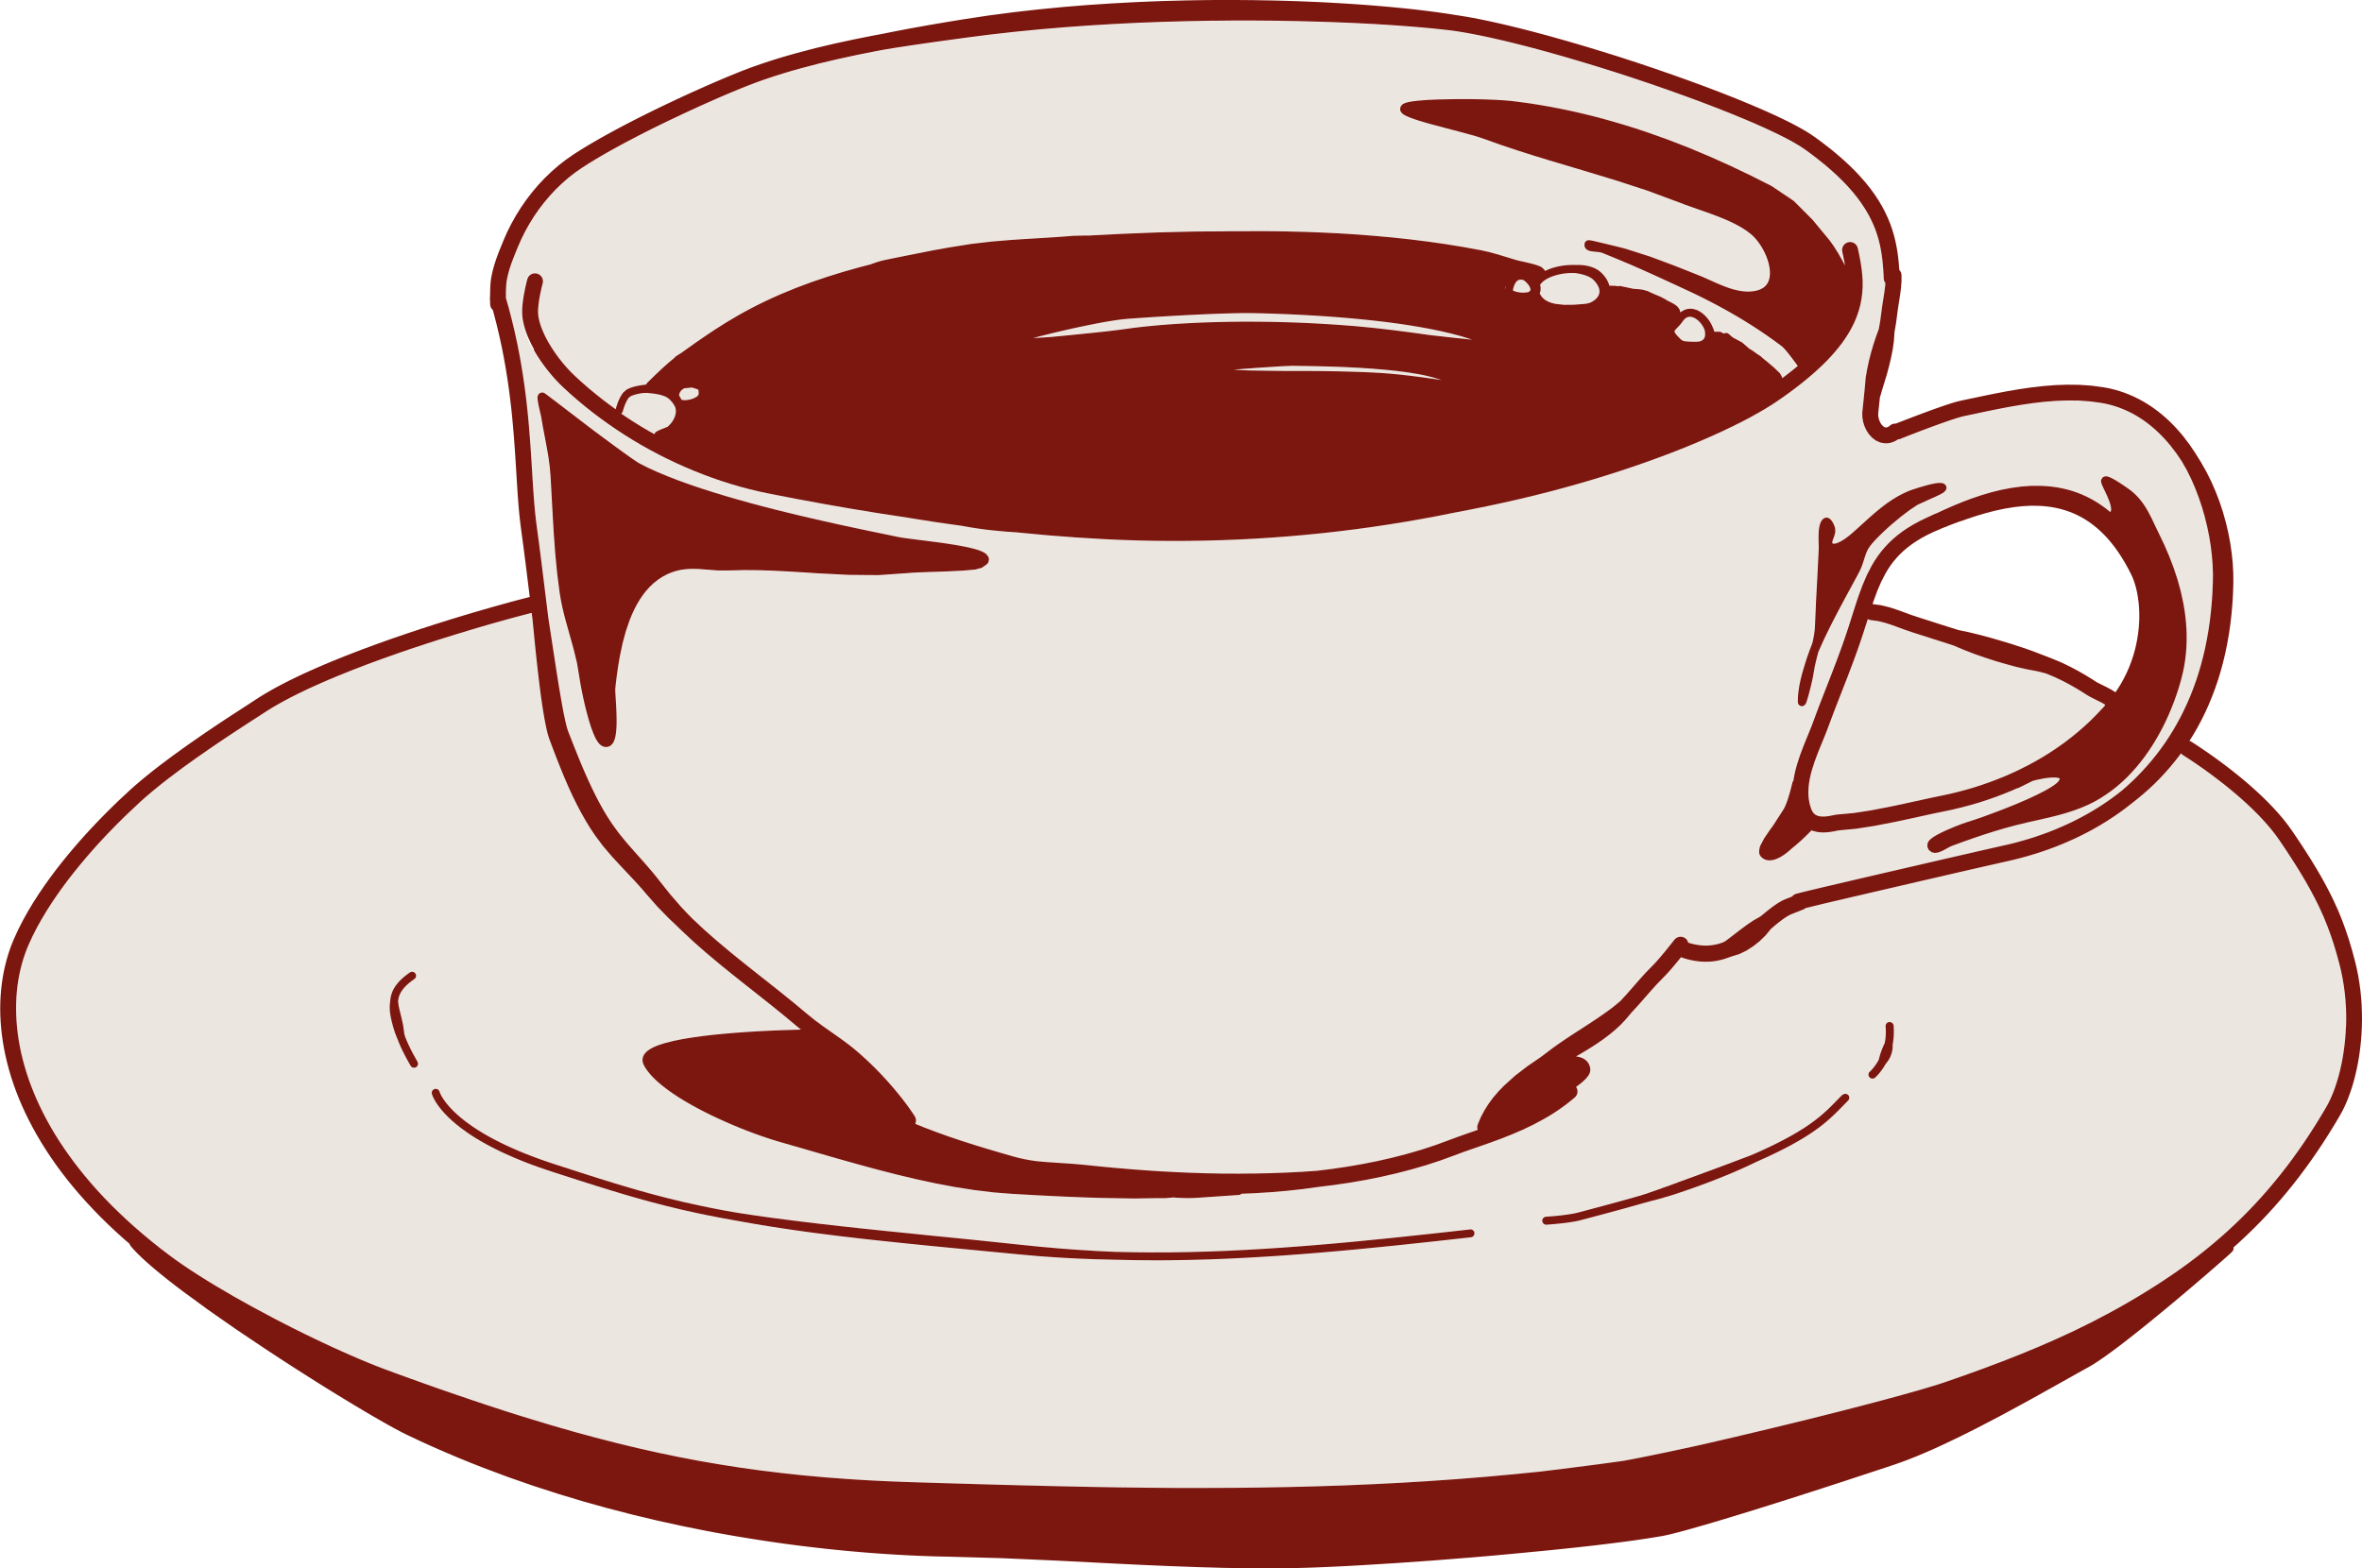 <svg xmlns="http://www.w3.org/2000/svg" id="Layer_1" viewBox="0 0 935.39 621.15"><defs><style>      .cls-1 {        fill: #ece6e1;      }      .cls-2 {        fill: #7c170f;      }    </style></defs><polygon class="cls-1" points="607.78 119.08 607.71 119.06 607.5 118.98 607.8 119.12 607.78 119.08"></polygon><polygon class="cls-1" points="599.93 115.4 600.72 115.63 601.65 115.8 602.63 115.9 603.61 115.91 604.52 115.83 605.31 115.68 605.8 115.34 606.01 115.06 606.08 114.85 606.09 114.71 606.08 114.56 606.06 114.36 606 114.1 605.87 113.76 605.67 113.37 605.41 112.96 605.09 112.53 604.72 112.1 604.32 111.7 603.88 111.32 603.46 111 602.89 110.83 602.84 110.82 602.43 110.76 601.98 110.77 601.58 110.85 601.18 111.03 600.79 111.29 600.41 111.69 600.02 112.28 599.65 113.06 599.33 114.06 599.14 115.03 599.28 115.12 599.93 115.4"></polygon><polygon class="cls-1" points="568.54 149.8 567.01 149.38 565.39 148.97 563.69 148.59 561.92 148.24 557.57 147.52 552.93 146.92 548.07 146.42 543.12 146.02 538.16 145.7 533.3 145.45 530.94 145.35 528.65 145.27 526.43 145.19 524.29 145.13 522.25 145.08 520.33 145.04 518.53 145.01 516.87 144.98 515.36 144.96 514.01 144.94 512.83 144.92 511.93 144.91 507.6 145.09 502.96 145.39 498.29 145.68 495.41 145.9 492.49 146.12 489.58 146.34 488.59 146.42 489.06 146.45 491.94 146.64 494.8 146.75 497.59 146.79 500.3 146.84 502.9 146.88 505.34 146.92 507.63 146.95 509.7 146.96 511.55 146.97 512.33 146.96 513.3 146.96 514.42 146.95 515.66 146.96 517.03 146.96 518.5 146.97 521.72 146.99 525.23 147.03 528.93 147.08 532.71 147.17 536.49 147.28 540.16 147.41 541.94 147.49 543.65 147.57 545.28 147.66 546.84 147.75 548.29 147.85 549.66 147.96 553.78 148.34 557.89 148.79 561.91 149.29 563.88 149.55 565.8 149.81 567.66 150.07 569.47 150.33 570.86 150.54 569.98 150.24 568.54 149.8"></polygon><polygon class="cls-1" points="610.09 116.85 610.41 117.36 610.78 117.82 611.19 118.25 611.64 118.63 612.09 118.95 613.27 119.59 614.58 120.06 616.01 120.4 619.47 120.78 623.29 120.74 627.37 120.42 628.13 120.33 628.85 120.19 629.54 120 630.16 119.71 630.72 119.41 631.23 119.07 631.69 118.73 632.08 118.37 632.43 118 632.72 117.62 632.95 117.24 633.14 116.85 633.28 116.46 633.37 116.08 633.42 115.67 633.42 115.25 633.37 114.82 633.27 114.35 633.11 113.86 632.88 113.35 632.57 112.79 632.19 112.21 631.72 111.61 631.18 111.02 630.54 110.45 629.79 109.96 628.87 109.5 627.82 109.08 626.64 108.73 625.37 108.44 624.01 108.2 622.6 108.14 621.16 108.2 619.72 108.33 618.3 108.55 616.91 108.84 615.59 109.21 614.35 109.65 613.21 110.16 612.18 110.72 611.31 111.32 610.6 111.96 610.05 112.61 609.91 112.86 609.96 113 610.13 114.01 610.09 115.05 609.81 116.08 609.76 116.17 609.8 116.28 610.09 116.85"></polygon><polygon class="cls-1" points="596.04 114.46 596.24 113.46 596.18 113.52 596.08 113.77 596.01 114.13 596.02 114.39 596.04 114.46"></polygon><polygon class="cls-1" points="712.27 277.31 712.27 277.31 712.26 277.32 712.27 277.31"></polygon><polygon class="cls-1" points="663.35 131.85 663.52 132.1 663.82 132.49 664.21 132.94 664.69 133.46 665.26 134.03 665.9 134.64 666.06 134.76 666.43 134.93 667 135.12 667.71 135.22 668.5 135.28 669.3 135.32 670.99 135.38 672.38 135.34 673.23 135.2 673.47 135.11 673.79 134.97 674.07 134.83 674.3 134.68 674.47 134.53 674.57 134.46 674.9 134.02 675.08 133.61 675.21 133.07 675.28 132.43 675.25 131.69 675.13 130.88 674.83 130.05 674.4 129.25 673.88 128.47 673.3 127.75 672.66 127.1 671.99 126.54 671.3 126.09 670.63 125.76 669.97 125.56 669.34 125.47 668.77 125.51 668.2 125.68 667.62 125.99 667.02 126.5 666.35 127.34 665.6 128.34 664.82 129.22 664.14 129.93 663.6 130.5 663.25 130.91 663.12 131.14 663.09 131.22 663.11 131.35 663.35 131.85"></polygon><polygon class="cls-1" points="216.41 157.62 216.41 157.61 216.41 157.61 216.41 157.62"></polygon><path class="cls-1" d="M833.36,278.9l-.63-.37-.74-.4-.81-.41-1.73-.86-1.63-.82-1.29-.74-1.49-.96-1.49-.93-1.57-.94-1.62-.93-1.66-.91-1.66-.87-3.44-1.65-3.33-1.38-3.25-.84-4.24-.8-4.27-.97-4.23-1.14-4.19-1.23-4.16-1.35-4.12-1.44-4.08-1.58-4.03-1.71-4.14-1.34-4.14-1.32-4.13-1.32-4.16-1.33-2.89-.99-2.76-1.02-2.64-.95-2.58-.82-2.58-.62-2.85-.38c-.42-.06-.81-.2-1.15-.4l-.56,1.74-.76,2.37-.8,2.45-1.09,3.24-1.14,3.25-1.18,3.23-1.2,3.2-1.2,3.16-1.2,3.09-1.18,3.02-1.14,2.92-1.09,2.81-1.04,2.69-.96,2.54-.89,2.41-1.03,2.73-1.14,2.81-1.17,2.85-1.15,2.87-1.07,2.88-.95,2.91-.4,1.39-.36,1.41-.3,1.41-.24,1.39-.17,1.37-.1,1.36-.03,1.34.05,1.31.14,1.29.22,1.27.31,1.24.42,1.23.27.64.28.5.3.41.3.34.3.26.19.14.87.44.84.21.98.09h1.06s1.07-.12,1.07-.12l1.07-.18.47-.09.49-.1.47-.09.46-.09.48-.08.42-.05,3.29-.3,3.19-.29,3.4-.52,3.43-.53,3.52-.68,3.55-.68,3.54-.74,3.54-.76,3.49-.77,3.43-.75,3.34-.72,3.19-.66,3.31-.7,3.26-.78,3.25-.86,3.23-.94,3.2-1.03,3.18-1.11,3.15-1.19,3.11-1.27,3.08-1.36,3.04-1.44,3-1.52,2.95-1.61,2.9-1.69,2.85-1.78,2.79-1.87,2.74-1.95,2.67-2.04,2.61-2.13,2.54-2.21,2.47-2.29,2.39-2.39,2.32-2.47,1.11-1.27c0-.09-.04-.18-.04-.27l-.26-.17Z"></path><polygon class="cls-1" points="412.68 133.67 415.98 133.45 419.33 133.13 422.68 132.81 426.02 132.48 429.32 132.16 432.56 131.82 435.69 131.49 438.69 131.15 441.54 130.82 444.2 130.48 446.67 130.14 448.92 129.84 451.36 129.54 453.95 129.26 456.69 128.99 459.58 128.73 462.62 128.49 465.79 128.27 469.1 128.07 472.53 127.89 476.09 127.74 479.78 127.61 483.58 127.51 487.49 127.44 491.51 127.4 495.63 127.39 499.85 127.42 504.17 127.48 508.58 127.59 513.06 127.73 517.63 127.92 522.28 128.15 526.99 128.44 531.78 128.77 536.63 129.16 540.33 129.51 544.03 129.87 547.8 130.3 551.57 130.74 555.3 131.22 559.02 131.71 562.67 132.21 566.24 132.71 569.71 133.1 573.07 133.47 576.27 133.83 579.3 134.15 580.74 134.3 582.14 134.44 582.92 134.51 582.21 134.26 578.77 133.19 575.07 132.19 571.16 131.26 567.05 130.4 562.77 129.6 558.35 128.86 553.81 128.19 549.19 127.57 544.5 127.01 539.78 126.51 535.06 126.07 530.35 125.67 525.68 125.32 521.09 125.01 516.58 124.75 512.2 124.53 507.98 124.35 503.91 124.2 500.05 124.09 496.43 124.01 495.23 123.99 493.9 123.99 492.44 124 490.89 124.02 489.23 124.05 487.48 124.09 483.7 124.2 479.62 124.36 475.27 124.55 470.73 124.77 466.03 125.02 461.23 125.3 456.37 125.6 451.52 125.92 446.72 126.26 444.76 126.44 442.48 126.74 439.91 127.13 437.12 127.6 434.13 128.16 430.98 128.79 427.71 129.47 424.35 130.21 420.94 130.98 417.52 131.79 414.11 132.62 410.76 133.46 409.08 133.89 409.44 133.87 412.68 133.67"></polygon><path class="cls-1" d="M210.1,176.98l.24,3.59.22,3.5.21,3.4.2,3.3.21,3.2.22,3.09.24,2.99.26,2.89.3,2.77.34,2.68.5,3.72.5,3.74.51,3.99.51,3.99.51,4.15.51,4.15.52,4.2.52,4.21.52,4.2.63,4.15.63,4.09.61,4.01.6,3.91.58,3.78.57,3.63.56,3.46.54,3.26.53,3.04.25,1.42.25,1.36.25,1.29.25,1.23.24,1.14.23,1.07.23.98.22.89.21.79.2.7.19.57.17.46,1.22,3.11,1.24,3.15,1.27,3.16,1.29,3.16,1.34,3.14,1.38,3.12,1.43,3.08,1.48,3.03,1.54,2.97,1.6,2.9,1.68,2.8,1.73,2.66,2.8,3.86,3.06,3.74,3.28,3.74,1.67,1.87,1.69,1.9,1.69,1.93,1.68,1.96,1.65,1.99,1.56,1.99,2.08,2.61,2.04,2.56,2.13,2.45,2.14,2.46,2.22,2.36,2.27,2.33,2.37,2.21,2.37,2.22,2.43,2.14,2.44,2.14,2.49,2.09,2.5,2.1,2.53,2.06,2.54,2.06,2.56,2.04,2.57,2.04,2.58,2.04,2.59,2.04,2.59,2.05,2.59,2.06,2.58,2.09,2.59,2.09,2.56,2.14,2.52,2.1,3.16,2.55,3.23,2.38,3.33,2.34,1.68,1.18,1.69,1.2,1.69,1.23,1.69,1.27,1.68,1.32,1.65,1.38,1.84,1.61,1.76,1.6,1.68,1.59,1.61,1.57,1.53,1.55,1.45,1.52,1.38,1.49,1.3,1.45,1.23,1.4,1.15,1.35,1.08,1.3,1,1.23.92,1.17.85,1.1.76,1.02.69.94.61.85.53.76.46.66.37.56.29.44.22.33.13.21.05.08c.57.91.55,1.99.15,2.9l3.46,1.41,4.9,1.86,4.94,1.77,4.99,1.68,5.04,1.61,5.08,1.56,5.11,1.51,5.13,1.48,2.3.61,2.3.51,2.33.43,2.36.35,2.39.22,2.39.19,4.89.33,4.95.33,4.96.45,2.91.3,2.87.3,2.92.27,2.91.28,2.96.24,2.96.26,2.99.22,2.99.23,3.02.2,3.02.2,3.05.16,3.05.17,3.07.13,3.07.14,3.09.09,3.09.1,3.1.05,3.11.06h3.11s3.11.03,3.11.03l3.12-.03,3.11-.02,3.12-.07,3.12-.06,3.11-.11,3.11-.11,3.11-.16,3.11-.15,3.09-.21,3.1-.21,3.07-.38,3.06-.38,3.04-.45,3.03-.45,3-.52,3-.52,2.97-.59,2.97-.59,2.93-.67,2.92-.67,2.88-.75,2.88-.75,2.84-.82,2.83-.82,2.77-.91,2.77-.91,2.71-1,2.76-1.01,3.37-1.25,3.59-1.27,3.74-1.3.56-.2c-.23-.7-.26-1.47.05-2.2l1.15-2.75,1.44-2.74,1.64-2.59,1.81-2.46,1.99-2.34,2.15-2.24,2.27-2.06,2.29-2.07,2.5-1.92,2.47-1.9,2.62-1.79,2.59-1.77,2.53-1.9,2.5-1.9,2.56-1.81,2.56-1.73,2.53-1.68,2.54-1.63,2.45-1.59,2.39-1.56,2.31-1.54,2.22-1.52,2.11-1.51,2-1.5,2.79-2.29,2.47-2.68,2.45-2.79,2.48-2.84,2.57-2.85,2.66-2.74.84-.86.89-.97.95-1.08.98-1.14.97-1.16.93-1.14.87-1.07.77-.97.65-.82.27-.34.23-.29.18-.23.14-.18.08-.11.03-.03c1.06-1.38,3.05-1.63,4.43-.56.56.43.88,1.04,1.06,1.67l1.1.34,1.45.35,1.4.25,1.34.16,1.28.07,1.25-.02,1.21-.09,1.17-.17,1.15-.24,1.14-.31,1.12-.38,1.02-.49,2.06-1.55,2.04-1.57,2.16-1.65,2.32-1.72,2.53-1.72,2.85-1.62,1.27-1.03,1.51-1.24,1.65-1.28.89-.65.89-.62.89-.58.9-.54.91-.48.87-.38.99-.39,1.09-.43.67-.27c.34-.41.75-.76,1.28-.96l.29-.1.43-.12.55-.15.69-.18.85-.21,1.01-.25,1.14-.28,1.29-.31,1.42-.34,1.54-.37,1.66-.39,1.77-.42,3.97-.93,3.97-.93,4.55-1.06,4.55-1.06,4.85-1.13,4.85-1.12,4.91-1.14,4.87-1.13,4.77-1.1,2.33-.54,2.28-.53,2.22-.51,2.16-.5,2.09-.48,2.01-.46,1.93-.44,1.83-.42,1.72-.4,1.62-.37,1.5-.34,1.37-.31,1.24-.28,1.09-.25.94-.21.79-.18.63-.14.43-.1,2.69-.61,2.65-.66,2.64-.73,2.63-.78,2.61-.84,2.6-.9,2.58-.95,2.55-1.01,2.53-1.08,2.51-1.13,2.48-1.2,2.45-1.26,2.42-1.32,2.39-1.38,2.36-1.45,2.32-1.51,2.28-1.58,2.24-1.65,2.2-1.71,2.11-1.83,2.06-1.9,2.01-1.97,1.95-2.03,1.91-2.1,1.86-2.16,1.8-2.23,1.74-2.3,1.69-2.36,1.62-2.43,1.56-2.51,1.5-2.58,1.44-2.64,1.37-2.73,1.31-2.8,1.24-2.87,1.16-2.96,1.1-3.03,1.02-3.11.94-3.2.87-3.28.79-3.36.7-3.46.62-3.54.54-3.62.44-3.72.36-3.81.26-3.9.17-3.98.04-3.54-.13-3.61-.3-3.71-.45-3.76-.62-3.8-.79-3.82-.93-3.83-1.1-3.8-1.26-3.77-1.41-3.71-1.57-3.63-1.74-3.54-1.93-3.41-2.16-3.21-2.35-3.08-1.19-1.42-1.25-1.4-1.29-1.35-1.33-1.31-1.36-1.25-1.41-1.19-1.44-1.13-1.47-1.07-1.52-1.01-1.55-.95-1.58-.87-1.63-.8-1.66-.74-1.69-.66-1.74-.59-1.78-.52-1.81-.43-1.81-.34-4.44-.6-4.44-.31-4.49-.05-4.53.16-4.55.36-4.58.53-4.59.67-4.58.78-4.58.87-4.56.93-4.53.96-4.48.95-.67.16-.84.23-.99.29-1.1.34-1.2.39-1.27.43-2.75.96-2.87,1.04-2.88,1.06-1.4.53-1.36.51-1.3.5-1.23.47-1.14.44-1.03.4-.92.36-.78.31-.63.25-.47.19-.29.12-.09.04c-.28.11-.57.13-.86.16l-.95.59-1,.46-1.03.33-1.07.19-1.25.02-1.79-.32-1.8-.83-1.48-1.14-1.22-1.35-.99-1.53-.75-1.64-.54-1.72-.3-1.81-.03-1.87.36-3.43.36-3.46.34-3.47.29-3.43.59-3.38.7-3.29.83-3.25.93-3.18,1.03-3.12,1.13-3.08.55-3.17.43-3.24.28-2.17.34-2.19.34-2.14.31-2.09.25-2.03.09-1.17c-.34-.48-.6-1.01-.63-1.64l-.1-1.97-.13-1.95-.16-1.95-.2-1.94-.26-1.94-.33-1.95-.4-1.95-.49-1.96-.59-1.98-.69-1.99-.82-2.01-.95-2.05-1.09-2.07-1.25-2.1-1.42-2.15-1.59-2.19-1.79-2.23-2.03-2.3-1.06-1.13-1.14-1.16-1.2-1.18-1.25-1.19-1.32-1.2-1.38-1.22-1.44-1.23-1.51-1.24-1.58-1.25-1.64-1.27-1.71-1.28-1.78-1.29-1.16-.79-1.33-.84-1.5-.88-1.65-.93-1.8-.96-1.95-.99-2.08-1.02-2.21-1.05-2.33-1.08-2.44-1.09-2.55-1.11-2.65-1.13-2.8-1.15-2.79-1.15-2.96-1.17-2.97-1.17-3.11-1.19-3.11-1.19-3.23-1.19-3.23-1.19-3.33-1.19-3.33-1.19-3.4-1.18-3.4-1.18-3.45-1.16-3.45-1.16-3.48-1.13-3.48-1.13-3.48-1.09-3.48-1.09-3.46-1.05-3.46-1.05-3.41-1-3.41-1-3.34-.94-3.35-.94-3.28-.89-3.23-.86-3.17-.82-3.11-.78-3.04-.74-2.96-.69-2.88-.65-2.79-.6-2.69-.55-2.6-.5-2.49-.45-2.38-.39-2.08-.31-2.23-.27-2.37-.27-2.49-.26-2.62-.26-2.75-.25-2.86-.24-2.98-.24-3.09-.23-3.19-.22-3.3-.21-3.4-.2-3.5-.19-3.59-.18-3.69-.16-3.77-.15-3.86-.14-3.93-.12-4.05-.11-4.04-.11-4.19-.07-4.19-.08-4.32-.04-4.32-.03h-8.86s-4.53.05-4.53.05l-4.53.03-4.62.09-4.62.09-4.69.13-4.69.13-4.75.18-4.75.18-4.8.24-4.8.24-4.83.29-4.83.29-4.85.35-4.85.35-4.86.41-4.86.41-4.85.48-4.85.47-4.83.54-4.83.54-4.8.61-4.81.62-3.47.47-3.48.47-3.59.5-3.58.5-3.67.53-3.67.53-3.72.57-3.72.56-3.75.63-3.74.69-3.75.75-3.75.75-3.73.81-3.73.81-3.69.88-3.68.87-3.62.95-3.63.95-3.55,1-3.5,1.05-3.45,1.09-3.39,1.13-3.31,1.17-3.25,1.23-1.92.76-2.12.86-2.29.94-2.43,1.02-2.56,1.1-2.68,1.17-2.83,1.26-2.82,1.26-2.98,1.37-2.98,1.37-3.07,1.46-3.08,1.46-3.1,1.5-3.11,1.53-3.09,1.55-3.07,1.57-3.03,1.58-2.97,1.58-2.9,1.58-2.82,1.57-2.71,1.56-2.6,1.54-2.47,1.52-2.29,1.47-2.84,1.96-2.69,2.09-2.58,2.25-2.47,2.38-2.34,2.5-2.22,2.63-2.1,2.73-1.96,2.83-1.82,2.93-1.69,3.01-1.53,3.08-1.39,3.19-.92,2.24-.87,2.18-.79,2.12-.7,2.11-.59,2.14-.49,2.29-.1.67-.09.87-.07.99-.05,1.04-.03,1.06v1.04s-.02.98-.02.98v.4s1.13,3.97,1.13,3.97l1.23,4.74,1.11,4.65,1,4.58.89,4.5.78,4.4.69,4.32.61,4.24.53,4.15.46,4.06.4,3.97.35,3.88.31,3.79.27,3.69ZM391.27,222.89l-.68.78-.6.42-.45.29-.87.61-2.52.68-4.89.43-3.09.15-3.06.15-1.61.06-1.6.06-1.58.05-1.54.05-1.48.05-1.4.05-1.32.05-1.2.05-1.07.05-.93.05-.75.05-.61.06-3.01.21-3.01.21-3.01.21-3.07.22-3.05-.02-2.99-.02-2.99-.03-3.02-.03-3.01-.15-2.98-.16-2.98-.15-2.98-.15-2.98-.19-2.97-.19-2.97-.18-2.96-.18-2.97-.15-2.96-.15-2.97-.1-2.96-.1-2.96-.02-2.96-.02-2.97.08-3.02.08h-3.97s-3.8-.29-3.8-.29l-3.66-.28-1.76-.08h-1.76s-1.77.11-1.77.11l-1.78.23-1.8.39-1.86.58-2.04.84-1.89,1.01-1.76,1.17-1.66,1.31-1.54,1.45-1.43,1.59-1.33,1.71-1.23,1.82-1.14,1.93-1.05,2.02-.96,2.1-.87,2.14-1.54,4.52-1.24,4.63-.99,4.69-.42,2.31-.37,2.3-.33,2.27-.3,2.22-.26,2.16-.21,2.08v.25s0,.5,0,.5l.03.69.05.83.06.97.07,1.08.14,2.38.12,2.6.06,2.65v1.34s-.04,1.3-.04,1.3l-.07,1.25-.1,1.2-.16,1.13-.21,1.05-.29.98-.41.93-.6.84-.9.71-1.23.33-1.2-.17-.99-.51-.77-.71-.62-.82-.56-.92-.53-1.04-.51-1.17-.94-2.51-.89-2.84-.82-2.98-.39-1.53-.37-1.51-.34-1.49-.32-1.45-.29-1.39-.27-1.32-.24-1.23-.21-1.13-.18-1-.15-.88-.11-.73-.07-.49-.47-2.8-.46-2.74-.65-2.69-.66-2.72-.75-2.7-.76-2.73-.77-2.73-.77-2.75-.73-2.77-.67-2.81-.59-2.84-.48-2.88-.5-3.85-.5-3.85-.38-3.88-.37-3.87-.29-3.88-.29-3.87-.23-3.88-.23-3.87-.21-3.87-.21-3.86-.21-3.84-.21-3.81-.34-3.92-.54-3.89-.68-3.91-.74-3.93-.75-3.97-.67-3.96-.12-.52-.33-1.38-.39-1.74-.19-.91-.17-.87-.13-.78-.05-.39-.04-.35-.02-.34v-.37s.03-.28.03-.28l.19-.6h0s0,0,0,0h0s0,0,0,0h0s0,0,0,0h0s0,0,0,0h0s0,0,0,0h0s0,0,0,0l.02-.04.04-.07.05-.08.06-.09.08-.1.09-.1.12-.1.14-.11.17-.1.2-.09.22-.07.23-.04h.24s.23,0,.23,0l.22.04.19.06.09.04h0s0,0,0,0h0s0,0,0,0h0s0,0,0,0h0s0,0,0,0h0s0,0,0,0h0l.25.14.16.11.24.17.3.22.37.28.44.33,1.05.79,1.3.99,1.51,1.15,3.51,2.69,4.05,3.1,4.35,3.33,2.22,1.68,2.23,1.66,2.2,1.63,2.14,1.58,2.06,1.51,1.94,1.41.92.67.88.63.84.6.79.56.74.52.69.48.63.43.57.38.5.33.44.28.35.21.23.13,3.45,1.74,3.73,1.69,4,1.66,4.21,1.63,4.42,1.59,4.59,1.55,4.72,1.51,4.83,1.47,4.91,1.42,4.96,1.38,4.98,1.33,4.97,1.28,4.93,1.22,4.86,1.17,4.76,1.11,4.64,1.06,4.48,1,4.29.94,2.07.44,2.01.43,1.95.41,1.89.4,1.82.38,1.75.36,1.68.35,1.59.33,1.51.31,1.43.3,1.34.28,1.23.26.82.16,1.03.17,1.23.18,1.38.19,1.53.2,1.65.21,3.57.45,3.82.49,3.89.54,1.93.29,1.89.3,1.83.32,1.75.33,1.66.34,1.54.36,1.42.38,1.28.4,1.09.42.54.25.48.26.44.28.41.33.38.41.23.35c.04.06.04.13.07.2.03.07.08.12.1.19l.24.95-.3,1.3ZM773.38,200.32l3.63-1.5,3.72-1.4,3.79-1.28,3.85-1.14,3.91-.97,3.95-.76,3.99-.56,4.03-.29h3.96s2.09.11,2.09.11l2.03.19,2.02.28,2.01.37,2.01.46,1.99.56,1.98.66,1.97.77,1.94.88,1.92.98,1.9,1.1,1.86,1.21,1.84,1.32,1.73,1.38.12.02.04.02.06-.06.08-.14.08-.2.05-.29.02-.39-.03-.47-.08-.53-.13-.59-.18-.63-.21-.66-.24-.66-.58-1.41-.62-1.36-.61-1.28-.55-1.17-.45-1.02-.25-.75c-.02-.07-.01-.14-.02-.21-.01-.08-.05-.14-.05-.22v-.18s0-.02,0-.03l.02-.42.69-1.06.94-.35.66.02.54.13.5.18.51.22.53.26.56.3.58.33.59.35.61.38,1.2.77,1.17.78,1.06.73.9.64.68.5.45.35,1.34,1.19,1.23,1.27,1.1,1.32,1,1.35.91,1.39.84,1.44,1.49,2.86,1.39,2.94,1.44,2.99,2.09,4.37,1.94,4.49,1.75,4.58,1.55,4.66,1.31,4.74,1.03,4.78.42,2.44.34,2.43.26,2.44.18,2.45.1,2.47v2.47s-.08,2.47-.08,2.47l-.18,2.48-.28,2.48-.38,2.48-.49,2.48-.6,2.47-.67,2.44-.75,2.45-.83,2.47-.9,2.47-.98,2.47-1.05,2.46-1.12,2.45-1.2,2.43-1.28,2.4-1.35,2.37-1.43,2.33-1.51,2.28-1.58,2.23-1.66,2.17-1.73,2.09-1.8,2.02-1.88,1.94-1.96,1.85-2.03,1.76-2.12,1.65-2.19,1.54-2.25,1.46-2.34,1.33-2.41,1.19-2.38,1.03-2.38.92-2.39.81-2.38.73-2.39.66-2.4.61-4.76,1.11-4.78,1.07-4.79,1.16-4.26,1.15-4.23,1.25-4.21,1.34-4.19,1.41-4.18,1.48-4.17,1.53-.45.19-.59.29-.68.37-.74.41-.78.42-.8.39-.83.35-.9.27-1.02.11-1.25-.25-1.2-.97-.51-1.19.04-1.31.42-.87.49-.58.53-.48.58-.44.63-.42.68-.41.74-.41.78-.41.82-.41.85-.4.89-.41,3.43-1.46,3.02-1.16,1.84-.63.92-.28,1.08-.35,1.28-.43,1.43-.49,1.59-.56,1.71-.62,1.81-.67,1.9-.71,1.97-.75,2.01-.79,2.03-.81,2.02-.83,4-1.72,3.74-1.73,3.33-1.71,1.43-.8,1.27-.78,1.07-.73.85-.66.57-.55.33-.45.15-.3.12-.29.06-.21v-.06s-.11-.06-.11-.06l-.14-.06-.69-.17-.84-.08h-1.01s-1.13.05-1.13.05l-1.22.13-1.25.19-2.64.53-1.75.46-.17.09-.87.44-.84.42-.78.39-.72.36-.65.32-.56.27-.46.22-.37.17-.24.11-.2.07h0s0,0,0,0h0s0,0,0,0h0s0,0,0,0h0s0,0,0,0h0s-.16.04-.16.04h-.1s-2.01.9-2.01.9l-3.28,1.34-3.31,1.25-3.33,1.16-3.36,1.08-3.38.98-3.4.9-3.42.82-3.4.72-3.18.65-3.3.71-3.41.75-3.5.77-3.57.77-3.62.75-3.6.69-3.63.7-3.55.55-3.58.55-3.39.32-3.29.3h-.14s-.21.05-.21.05l-.35.07-.45.09-.52.11-.63.12-1.33.21-1.55.15-1.69.02-1.81-.19-1.91-.5-.29-.14-.34.35-1.76,1.77-2.06,1.95-2.24,1.95-1.18.96-1.12,1-1.13.93-1.15.84-1.16.73-1.17.6-1.19.47-1.23.29-1.15.06-.77-.1-.66-.19-.63-.3-.58-.4-.41-.38-.22-.25h0s0-.02,0-.02v-.02s-.03-.02-.03-.02l-.02-.03-.02-.03-.03-.04-.2-.31-.18-.47-.07-.35-.03-.28v-.25s0-.23,0-.23l.02-.23.03-.23.03-.22.03-.17.02-.15.02-.13v-.1s.03-.08.03-.08v-.05s.01-.03.01-.03l.2-.64,1.57-2.98,2.4-3.54.68-.91.64-.9.58-.91.57-.89.55-.85.52-.8.49-.75.44-.68.39-.61.33-.52.25-.41.14-.26.39-.81.39-.94.39-1.06.37-1.12.35-1.13.32-1.11.29-1.05.25-.95.2-.8.08-.33.07-.28.05-.23.04-.17.02-.11v-.03c.07-.27.22-.49.39-.69l.03-.26.29-1.65.35-1.64.41-1.62.47-1.64,1.01-3.11,1.14-3.07,1.18-2.96,1.17-2.86,1.11-2.73.99-2.63.88-2.41.98-2.59,1.05-2.72,1.1-2.82,1.14-2.92,1.17-3.01,1.19-3.07,1.19-3.12,1.18-3.16,1.16-3.18,1.12-3.18,1.07-3.18.78-2.4.75-2.35.73-2.3.72-2.26.72-2.21.74-2.19,1.54-4.18,1.72-4.04,1.96-3.79,1.15-1.92,1.22-1.83,1.33-1.77,1.44-1.72,1.57-1.67,1.7-1.61,1.84-1.56,1.99-1.5,2.14-1.44,2.3-1.38,2.48-1.33,2.64-1.27,3.37-1.56,3.44-1.6,3.54-1.55ZM738.6,206.55l1.72-1.55,1.74-1.53,1.78-1.49,1.82-1.45,1.89-1.39,1.96-1.31,2.04-1.23,2.15-1.13,2.25-1,1.24-.44,2.44-.8,3-.88.8-.21.77-.19.75-.17.73-.15.7-.13.66-.09.63-.06.61-.02.6.05.65.17.46.25.58.62h0s0,0,0,0h0s0,0,0,0h0s0,0,0,0h0s0,.01,0,.01h0s0,.01,0,.01h0s0,.02,0,.02h0s0,.02,0,.02h0s.09.21.09.21l.09.38v.33s-.04.26-.04.26l-.06.2-.07.15-.07.13-.06.1-.06.09-.06.08-.06.07-.06.06-.05.06-.06.06-.06.05-.06.05-.05.05-.04.04-.04.03-.03.03-.03.03-.03.03-.03.02-.02.02-.02.02-.02.02h-.01s-.01.03-.01.03h0s0,.02,0,.02h0s0,0,0,0l-.35.24-1.93,1-2.55,1.16-1.33.59-1.26.58-1.14.51-.5.23-.44.2-.37.17-.3.14-.19.09-3.05,2.02-3.41,2.58-3.54,2.94-1.71,1.51-1.67,1.53-1.57,1.52-1.45,1.48-1.28,1.4-1.04,1.25-.94,1.41-.67,1.48-.57,1.66-.27.85-.29.91-.31.94-.35.97-.41.99-.47.98-.91,1.73-.98,1.81-1.03,1.9-1.08,1.98-1.11,2.05-1.14,2.12-2.34,4.4-2.36,4.56-2.3,4.67-1.1,2.33-1.06,2.34-.9,2.08-.64,2.47-.73,3.08-.54,3.1-.05.32-.08.45-.1.51-.12.56-.13.62-.15.66-.33,1.4-.36,1.47-.37,1.44-.37,1.36-.35,1.19-.3.94-.16.42-.17.37-.16.26-.63.57h0s0,0,0,0h0s0,0,0,0h0s0,0,0,0h0s0,0,0,0h0s0,0,0,0h0s-.07.03-.07.03l-.15.06-.17.05-.19.03h-.21s-.22-.02-.22-.02l-.21-.05-.2-.08-.18-.1-.15-.11-.12-.11-.1-.11-.08-.1-.06-.09-.05-.09-.04-.08-.02-.04h0s0,0,0,0h0s0,0,0,0h0s0,0,0,0h0s0,0,0,0h0s0,0,0,0h0s0,0,0,0h0s-.13-.55-.13-.55l-.02-.36.07-2.04.22-2.15.35-2.2.47-2.25.58-2.3.69-2.34.72-2.38.8-2.41.87-2.43.94-2.43.05-.12.21-.92.31-1.52.25-1.51.18-1.5.1-1.52.22-5.04.22-5.06.27-5.06.27-5.05.25-5.04.25-5v-1.43l-.06-1.96v-2.2s.04-1.15.04-1.15l.1-1.12.17-1.08.26-1.04.41-.99.49-.73.63-.53h0s.01,0,.01,0h.02s.03-.02.03-.02l.03-.02.04-.02.04-.02.13-.06.23-.08.25-.05.25-.02.25.02.24.04.22.07.2.09.12.06.05.03.04.02.03.02.03.02h.02s.01.02.01.02h0s.47.39.47.39l.51.63.5.85.39.85.32.95.11,1.54-.36,1.52-.47,1.28-.19.54-.13.45-.06.34v.21s0,.07,0,.07h-.02s.26.25.26.25l.25.07.5-.02.71-.16.84-.33.92-.47.94-.56.9-.61.84-.62.37-.29.35-.28.31-.26.28-.23.23-.2.18-.15,1.73-1.54,1.71-1.55,1.71-1.55ZM208.88,133.54l-.53-1.33-.46-1.29-.4-1.29-.34-1.29-.28-1.3-.21-1.34-.12-1.57v-1.67s.13-1.67.13-1.67l.19-1.66.24-1.63.28-1.55.28-1.44.28-1.28.25-1.06.11-.46.1-.38.08-.31.06-.23.04-.15v-.05c.48-1.68,2.22-2.66,3.89-2.2,1.68.46,2.67,2.2,2.2,3.88v.03s-.04.12-.04.12l-.05.2-.07.27-.09.34-.1.4-.23.99-.26,1.17-.26,1.31-.25,1.4-.21,1.43-.16,1.42-.09,1.35v1.2s.07,1.05.07,1.05l.14.91.21.98.27,1.02.32,1.04.38,1.06.41,1.03,1.01,2.23,1.16,2.19,1.31,2.18,1.42,2.14,1.5,2.06,1.56,1.97,1.59,1.85,1.58,1.69,1.55,1.52,2.69,2.47,2.76,2.41,2.84,2.35,2.89,2.3,2.95,2.23,2.11,1.52.02-.06.09-.34.15-.52.2-.65.26-.76.33-.86.78-1.71,1.09-1.68,1.42-1.22,1.43-.66,1.48-.48,1.61-.37,1.71-.27,1.51-.2c.07-.23.18-.44.36-.63l.04-.04.11-.11.18-.18.24-.23.29-.29.35-.34.39-.39.44-.43.48-.47.51-.5.55-.52.57-.55,1.2-1.13,1.26-1.16,1.28-1.14,1.26-1.09,1.22-1,.17-.13.82-.83,2.35-1.49,1.75-1.26,3.89-2.76,3.89-2.68,3.95-2.63,4.07-2.57,4.25-2.53,2.84-1.6,2.87-1.54,2.9-1.48,2.93-1.43,2.96-1.37,2.99-1.32,3.01-1.24,3.02-1.24,3.06-1.15,3.06-1.14,3.1-1.05,3.1-1.05,3.13-.97,3.13-.97,3.15-.89,3.15-.89,3.16-.82,1.47-.38.5-.2,1.73-.61,1.79-.54,1.82-.43,3.67-.75,4.29-.86,4.58-.91,2.06-.4.21-.05,4.2-.84,2.75-.48,1.53-.28,1.76-.32,4.41-.7,4.45-.71,4.07-.48,4.05-.47,3.88-.32,3.85-.32,3.85-.26,3.89-.24,3.98-.24,2.03-.13,2.08-.13,2.13-.14,2.18-.15,2.24-.17,2.43-.19,4.97-.11.63.04,3.43-.18,3.52-.18,3.52-.18,3.53-.18,3.54-.14,3.54-.14,3.54-.14,3.55-.13,3.56-.09,3.55-.09,3.55-.08,3.56-.08,3.57-.03,3.55-.02,3.55-.02,3.57-.05h3.57s3.56-.01,3.56-.01h3.56s3.57-.01,3.57-.01l3.57.04,3.56.05,3.56.09,3.56.08,3.56.13,3.56.13,3.55.17,3.56.17,3.55.22,3.55.22,3.55.28,3.54.28,3.54.32,3.54.32,3.53.38,3.53.38,3.52.44,3.52.44,3.51.5,3.51.5,3.5.57,3.5.57,3.49.64,3.5.64,3.34.75,3.29.91,3.24.99,3.21.98,1.62.46.62.13,1.29.28,1.24.28,1.17.28,1.08.27,1,.27.9.28.81.29.78.34.56.34,1,1h0s0,0,0,0h0s0,0,0,0h0s0,0,0,0h0s0,.01,0,.01h0s0,.01,0,.01h0s0,.02,0,.02h0s0,.02,0,.02l.14.25h0s.09-.05.09-.05l1.37-.61,1.46-.52,1.52-.42,1.57-.34,1.61-.25,1.62-.15,1.62-.06h1.61s1.59.03,1.59.03l1.56.14,1.52.28,1.44.43,1.36.57,1.27.74,1.07.89.83.86.69.86.58.87.48.88.39.91.26.86.19-.09,2.3.08.89.17c.28-.11.58-.17.89-.11l.11.02.33.07.52.11.67.14.79.17.89.19,1.92.41,2,.14,1.72.22,1.86.52,1.71.8,1.68.72,1.69.71,1.68.86,1.16.72.33.16.62.3.58.3.94.52.84.55.79.7.76,1.13.22,1.04.51-.44,1.16-.63,1.22-.36,1.25-.09,1.2.16,1.14.35,1.09.53,1,.66.93.77.86.88.77.95.68,1.02.58,1.08.5,1.1.45,1.12.12.51h0s0,0,0,0h0s0,0,0,0h0s0,0,0,0h0s0,0,0,0h2.21l.51.2.7.34.36.2c.59-.38,1.36-.37,1.91.13l.02.02.07.06.1.09.13.12.16.14.17.15.39.33.38.31.3.23,3.59,1.93,2.95,2.55.22.11.34.2.39.25.45.3.5.35.56.4.61.45.11.08.28.14,1.09.76.7.68.54.42,1.45,1.17,1.84,1.59c.09.06.19.1.27.18l.37.38.21.18,2.01,1.94.32.47v.02s.03.04.03.04l.03.05.04.07.05.09.06.11.07.12.1.18.1.21.09.23.08.25.03.15.91-.68,1.87-1.43,1.77-1.41,1.59-1.31-.82-1.1-1.43-1.92-.77-1-.77-.98-.75-.92-.71-.81-.61-.64-.46-.4-2.87-2.14-2.95-2.09-3.02-2.05-3.07-2-3.12-1.95-3.17-1.89-3.2-1.84-3.23-1.78-3.25-1.72-3.26-1.67-3.26-1.6-3.26-1.53-4.45-2.06-4.46-2.06-4.46-2.04-4.47-2.01-4.48-1.96-4.51-1.9-2.26-.93-2.27-.93-2.21-.9-.88-.22-1.29-.14-1.41-.14-.75-.11-.73-.18-.65-.28-.48-.33-.38-.43-.27-.56-.1-.63.03-.41.08-.35h0s0,0,0,0h0s0,0,0,0h0s0-.01,0-.01h0s0-.02,0-.02h0s0-.02,0-.02h0s0-.02,0-.02h0s0-.03,0-.03l.08-.19.22-.33.26-.24.25-.16.22-.09.19-.05.16-.03h.13s.12-.02.12-.02h.1s.1,0,.1,0h.09s.09.02.09.02h.08s.08.03.08.03h.08s.07.03.07.03h.05s.05.02.05.02h.05s.04.02.04.02h.04s.04.01.04.01h.03s.03.01.03.01h.02s.02,0,.02,0h.02s.01,0,.01,0h.01s0,0,0,0h.05s2.42.57,2.42.57l3.21.76,1.69.41,1.64.4,1.51.37.68.17.62.16.55.14.47.12.38.1.33.09,4.84,1.55,4.87,1.56,4.83,1.8,4.8,1.79,4.73,1.88,4.73,1.88,1.67.69,1.7.75,1.72.77,1.73.77,1.74.75,1.75.7,1.75.64,1.74.54,1.73.42,1.71.3,1.68.15,1.66-.02,1.62-.19,1.37-.33,1.14-.45.95-.54.75-.62.61-.71.49-.79.36-.88.25-.98.14-1.07.02-1.14-.09-1.21-.2-1.25-.3-1.28-.4-1.3-.49-1.31-.57-1.29-.65-1.26-.71-1.22-.76-1.15-.8-1.08-.83-1-.85-.89-.84-.76-1.84-1.41-2.03-1.29-2.21-1.22-2.35-1.15-2.46-1.07-2.54-1.01-2.58-.97-2.59-.92-2.57-.9-2.52-.88-2.44-.88-2.28-.87-3.17-1.17-3.18-1.18-3.18-1.18-3.14-1.17-3.18-1.03-3.22-1.05-3.22-1.05-3.2-1.04-3.22-.97-3.24-.98-3.24-.98-3.23-.98-3.24-.96-3.24-.97-3.24-.97-3.25-.97-3.24-.99-3.24-.99-3.23-1.03-3.24-1.03-3.22-1.08-3.23-1.08-3.21-1.14-3.18-1.14-2.32-.78-2.9-.85-3.33-.91-3.58-.95-3.7-.97-3.65-.97-1.77-.48-1.71-.48-1.62-.47-1.53-.47-1.41-.46-1.28-.45-1.15-.44-1-.44-.8-.44-.43-.28-.38-.31-.36-.4-.33-.57-.16-.84.37-1.15.75-.73.93-.44,1.02-.29,1.18-.24,1.37-.2,1.57-.18,3.55-.28,4.13-.19,4.5-.09,2.34-.04,2.37-.02h2.39s2.38.01,2.38.01l2.35.04,2.3.06,2.24.08,2.15.09,2.03.12,1.92.13,1.77.15,1.6.18,4.48.59,4.46.67,4.44.76,4.42.83,4.4.91,4.38.99,4.36,1.06,4.34,1.14,4.31,1.21,4.29,1.27,4.27,1.34,4.26,1.41,4.22,1.5,4.22,1.5,4.18,1.62,4.18,1.62,4.14,1.74,4.14,1.74,4.1,1.84,4.1,1.84,4.06,1.94,4.06,1.94,4.02,2.03,4.1,2.07,4.37,2.93,4.41,2.97,3.77,3.77,3.71,3.72,3.4,4.12,3.38,4.09,1.49,2.07,1.77,2.81,1.83,3.2.89,1.67.07.15-.26-1.48-.4-1.99-.44-2.03c-.37-1.7.72-3.37,2.42-3.74,1.7-.37,3.38.71,3.75,2.41l.45,2.08.42,2.12.37,2.14.31,2.17.23,2.21.12,2.25v2.29s-.13,2.34-.13,2.34l-.3,2.37-.46,2.4-.66,2.45-.85,2.43-.53,1.3-.57,1.26-.63,1.27-.68,1.28-.75,1.29-.81,1.29-.87,1.3-.94,1.32-1.01,1.32-1.07,1.33-1.15,1.35-1.22,1.36-1.29,1.37-1.37,1.38-1.45,1.39-1.52,1.41-1.61,1.43-1.69,1.44-1.77,1.46-1.86,1.48-1.95,1.49-2.03,1.51-2.13,1.53-2.24,1.56-2.42,1.6-2.67,1.65-2.89,1.68-3.08,1.71-3.3,1.73-3.51,1.75-3.69,1.77-3.89,1.78-4.07,1.79-4.24,1.8-4.42,1.8-4.59,1.79-4.74,1.78-4.9,1.77-5.05,1.75-5.18,1.73-5.32,1.7-2.73.84-2.73.83-2.78.82-2.79.82-2.84.79-2.84.8-2.9.77-2.9.77-2.95.75-2.95.75-3,.72-3,.72-3.05.69-3.05.69-3.25.7-3.26.7-3.26.66-3.26.66-3.27.63-3.27.63-3.26.65-3.26.65-3.27.61-3.27.61-3.28.57-3.28.57-3.28.53-3.28.53-3.29.49-3.29.49-3.29.45-3.29.45-3.3.41-3.3.41-3.3.37-3.3.37-3.31.33-3.31.33-3.31.29-3.31.29-3.31.25-3.31.25-3.32.21-3.31.21-3.32.17-3.32.17-3.32.13-3.32.13-3.32.09-3.32.09-3.32.05-3.32.05h-3.32s-3.32.03-3.32.03l-3.32-.03-3.32-.03-3.32-.07-3.32-.07-3.32-.11-3.32-.11-3.32-.15-3.31-.15-2.83-.17-2.81-.17-2.81-.17-2.84-.17-2.82-.22-2.79-.21-2.79-.21-2.82-.22-2.8-.26-2.77-.26-2.77-.26-2.8-.26-1.03-.11-4.38-.3-5.39-.51-2.74-.32-2.72-.37-2.72-.42-2.73-.48-.65-.13-5.24-.74-5.5-.79-5.49-.86-5.49-.88-5.5-.85-5.49-.83-2.77-.45-2.74-.45-2.74-.45-2.76-.45-2.76-.48-2.75-.48-2.75-.48-2.77-.48-2.77-.51-2.76-.51-2.76-.51-2.77-.51-2.79-.54-2.77-.54-2.77-.54-2.8-.55-3.73-.79-3.73-.89-3.72-.99-3.7-1.08-3.68-1.17-3.65-1.26-3.63-1.34-3.61-1.43-3.57-1.51-3.54-1.59-3.51-1.67-3.47-1.75-3.43-1.82-3.39-1.9-3.34-1.98-3.29-2.05-3.24-2.12-3.18-2.19-3.13-2.25-3.07-2.32-3.01-2.39-2.95-2.45-2.88-2.51-2.81-2.58-1.75-1.71-1.77-1.89-1.75-2.04-1.72-2.16-1.66-2.28-1.57-2.37-1.47-2.44-1.33-2.51-1.14-2.5Z"></path><path class="cls-1" d="M928.96,398.58l-.19-2.77-.28-2.78-.38-2.8-.47-2.8-.57-2.8-.68-2.8-1.07-3.94-1.13-3.79-1.23-3.69-1.34-3.64-1.49-3.65-1.7-3.75-.91-1.87-.98-1.94-1.05-1.98-1.11-2.03-1.18-2.09-1.26-2.15-1.33-2.21-1.42-2.29-1.51-2.38-1.6-2.46-1.69-2.55-1.79-2.64-1.55-2.16-1.67-2.13-1.8-2.12-1.89-2.1-1.98-2.06-2.05-2.02-2.09-1.97-2.12-1.91-2.13-1.85-2.13-1.78-2.1-1.7-2.06-1.61-2-1.53-1.91-1.42-1.81-1.32-1.71-1.21-1.57-1.09-1.41-.96-.64-.43-.6-.4-.55-.36-.5-.33-.45-.29-.4-.26-.34-.22-.28-.18-.22-.14-.16-.1-.09-.06-.03-.02c-.28-.17-.48-.41-.69-.64l-.29.4-1.91,2.48-1.97,2.41-2.04,2.32-2.09,2.24-2.14,2.16-2.21,2.08-2.25,1.99-2.3,1.92-2.34,1.85-2.34,1.82-2.38,1.75-2.43,1.68-2.46,1.6-2.5,1.54-2.53,1.47-2.56,1.4-2.59,1.33-2.62,1.27-2.65,1.19-2.67,1.14-2.69,1.07-2.71,1-2.73.94-2.75.88-2.76.82-2.77.76-2.78.7-2.76.63-.46.1-.61.14-.79.18-.94.21-1.09.25-1.24.28-1.36.31-1.49.34-1.62.37-1.72.39-1.83.42-1.93.44-2.01.46-2.09.48-2.16.5-2.22.51-2.28.53-2.33.54-4.77,1.1-4.87,1.13-4.91,1.14-4.85,1.13-4.85,1.12-4.54,1.06-4.55,1.06-3.96.93-3.97.93-1.76.42-1.65.39-1.53.37-1.41.34-1.28.31-1.13.28-.99.24-.29.07c-.21.16-.41.34-.67.45l-.06.03-.19.08-.3.12-.38.15-.45.18-.51.2-1.1.44-1.11.44-.91.36-.51.22-.56.3-.66.39-.71.46-.74.52-.74.54-1.54,1.2-1.41,1.16-1.19,1.05-2.12,2.58-2.34,2.26-2.51,1.98-2.66,1.72-2.84,1.38-2.92.89-1.52.54-1.47.5-1.5.41-1.54.33-1.59.23-1.62.12-1.66.02-1.7-.09-1.73-.21-1.77-.32-1.82-.44-1.78-.54c-.16-.05-.29-.16-.44-.24l-.14.17-.9,1.11-.96,1.17-1.01,1.21-1.03,1.2-1.03,1.16-1,1.09-.9.92-2.57,2.64-2.46,2.73-2.46,2.81-2.51,2.85-2.61,2.84-2.52,2.98-1.99,2.08-2.15,1.97-2.28,1.88-2.39,1.79-2.49,1.72-2.57,1.66-2.63,1.6-2.64,1.55-.37.21.62.08.99.23.97.36.93.53.82.72.68.91.46,1.09.19,1.1-.05.9-.22.73-.31.62-.37.57-.43.55-.52.57-1.09,1.04-1.34,1.1-1.31.96c.92,1.33.73,3.15-.53,4.2l-1.93,1.6-2.01,1.55-2.03,1.46-2.06,1.38-2.08,1.3-2.13,1.24-4.18,2.25-4.23,2.02-4.19,1.8-4.13,1.64-4.04,1.49-3.9,1.37-3.74,1.3-3.53,1.24-3.33,1.24-2.77,1.02-2.82,1.03-2.88.94-2.87.94-2.93.85-2.92.85-2.97.77-2.97.77-3.02.69-3.01.69-3.05.61-3.05.61-3.08.54-3.08.53-3.11.46-3.11.46-3.14.39-3.13.39-3.14.43-3.14.43-3.16.35-3.16.34-3.17.27-3.17.27-3.18.2-3.18.2-3.18.13-2.05.08c-.26.27-.61.46-1.02.49l-4.11.28-4.11.28-4.11.28-4.12.28-2.02.1-2.06.02-2.07-.05-2.08-.1-1.32-.1-3.19.26h-3.11s-3.03.05-3.03.05l-3.03.05-3.06.05-3.49-.06-3.47-.06-3.47-.06-3.48-.07-3.54-.11-3.51-.12-3.45-.14-3.37-.14-3.26-.15-3.12-.15-2.96-.15-2.77-.15-2.54-.14-1.18-.07-1.12-.06-1.05-.06-.98-.06-.9-.05-.86-.05-3.7-.29-3.74-.3-3.78-.46-3.78-.46-3.81-.6-3.81-.6-3.82-.72-3.82-.72-3.84-.83-3.83-.83-3.83-.91-3.83-.91-3.81-.98-3.81-.98-3.79-1.02-3.78-1.03-3.75-1.05-3.74-1.05-3.7-1.06-3.7-1.07-3.64-1.05-3.63-1.06-3.57-1.02-3.57-1.03-2.15-.62-2.31-.7-2.43-.79-2.53-.86-2.62-.94-2.69-1.02-2.74-1.08-2.78-1.15-2.8-1.21-2.8-1.26-2.79-1.31-2.75-1.36-2.7-1.4-2.64-1.44-2.55-1.47-2.45-1.5-2.33-1.53-2.19-1.55-2.05-1.57-1.88-1.59-1.67-1.59-.79-.83-.72-.82-.66-.82-.61-.83-.55-.84-.5-.89-.39-.98-.13-1.11.18-1.07.44-.96.65-.84.79-.71.91-.63,1.04-.58,1.15-.53,1.25-.49,1.37-.46,1.49-.44,3.18-.79,3.55-.71,3.83-.63,4.03-.56,4.2-.49,4.29-.42,4.31-.37,4.28-.31,4.17-.26,2.03-.11,1.98-.1,1.92-.09,1.86-.08,1.79-.07,1.7-.06,1.62-.05,1.52-.05,1.41-.04,1.3-.03h.54s-1.51-1.23-1.51-1.23l-2.57-2.14-2.52-2.11-2.55-2.06-2.56-2.07-2.57-2.04-2.58-2.05-2.58-2.04-2.59-2.04-2.58-2.05-2.59-2.06-2.56-2.08-2.57-2.09-2.54-2.13-2.55-2.13-2.5-2.19-2.5-2.2-2.44-2.28-2.45-2.28-2.41-2.34-2.46-2.31-2.37-2.43-2.38-2.44-2.27-2.59-2.23-2.54-1.61-1.89-1.63-1.82-1.68-1.82-1.71-1.82-1.73-1.84-1.76-1.87-3.48-3.79-3.39-3.97-3.11-4.16-1.99-2.99-1.85-3.04-1.75-3.1-1.66-3.16-1.58-3.2-1.49-3.23-1.43-3.25-1.36-3.26-1.31-3.25-1.26-3.23-1.22-3.2-1.19-3.17-.27-.77-.26-.84-.24-.9-.24-.95-.24-1.03-.23-1.1-.23-1.16-.23-1.23-.23-1.3-.23-1.36-.23-1.42-.23-1.49-.45-3.11-.44-3.33-.44-3.53-.43-3.68-.43-3.83-.42-3.95-.41-4.05-.4-4.13-.41-4.19-.34-2.75-.53.13-1.1.28-1.24.32-1.4.37-1.54.41-1.67.45-1.8.49-1.93.53-2.04.57-2.15.61-2.25.65-2.35.68-2.44.72-2.52.75-5.26,1.6-2.75.86-2.76.86-2.86.92-2.86.92-2.93.97-2.93.97-2.98,1.02-2.98,1.02-3,1.07-3,1.06-3,1.1-2.99,1.1-2.96,1.14-2.96,1.14-2.9,1.17-2.91,1.17-2.84,1.19-2.79,1.2-2.74,1.21-2.68,1.22-2.61,1.23-2.53,1.24-2.45,1.24-2.35,1.25-2.26,1.25-2.16,1.25-2.04,1.25-1.95,1.27-.32.21-.42.27-.48.31-.53.34-.59.38-.65.42-1.44.93-1.64,1.06-1.82,1.19-1.97,1.29-2.12,1.39-2.25,1.49-2.35,1.57-2.44,1.65-2.51,1.72-2.58,1.8-2.57,1.79-2.62,1.88-2.61,1.88-2.57,1.93-2.57,1.93-2.49,1.93-2.41,1.93-2.32,1.91-2.21,1.88-2.07,1.84-1.94,1.83-.14.13-.21.2-.28.26-.33.31-.39.37-.46.43-.51.48-.56.53-.62.59-.66.64-.71.69-.75.74-1.64,1.63-1.79,1.82-1.93,2-2.03,2.15-2.13,2.31-2.2,2.47-2.25,2.6-2.29,2.72-2.31,2.84-2.3,2.94-2.27,3.04-2.23,3.13-2.17,3.2-2.09,3.26-1.98,3.31-1.87,3.35-1.72,3.38-1.57,3.42-.75,1.82-.7,1.89-.64,1.94-.58,1.99-.52,2.03-.45,2.09-.39,2.13-.32,2.17-.25,2.22-.18,2.25-.11,2.29-.03,2.33.04,2.37.12,2.4.2,2.44.27,2.47.35,2.5.44,2.53.52,2.56.61,2.58.7,2.61.78,2.64.87,2.66.97,2.68,1.06,2.7,1.15,2.72,1.26,2.74,1.35,2.76,1.45,2.77,1.55,2.79,1.65,2.8,1.76,2.8,1.87,2.82,1.97,2.82,2.08,2.83,2.19,2.84,2.3,2.84,2.41,2.84,2.53,2.84,2.64,2.84,2.76,2.83,2.89,2.83,3,2.83,3.12,2.82,3.25,2.81,3.37,2.81,3.5,2.79,3.64,2.78,2.64,1.94,2.85,1.99,3.04,2.04,3.2,2.07,3.35,2.1,3.48,2.12,3.66,2.14,3.65,2.14,3.82,2.13,3.82,2.13,3.92,2.09,3.93,2.1,3.95,2.05,3.96,2.01,3.94,1.96,3.92,1.9,3.87,1.84,3.8,1.77,3.73,1.69,3.63,1.6,3.51,1.51,3.39,1.41,3.24,1.3,3.07,1.18,5.17,1.9,5.1,1.85,5.02,1.8,4.95,1.75,4.87,1.7,4.81,1.65,4.75,1.61,4.68,1.57,4.62,1.52,4.57,1.48,4.51,1.43,4.46,1.38,4.41,1.33,4.4,1.33,4.31,1.24,4.31,1.24,4.24,1.15,4.24,1.15,4.19,1.08,4.18,1.08,4.14,1,4.14,1,4.1.92,4.1.92,4.09.85,4.08.85,4.07.77,4.07.78,4.07.7,4.08.7,4.09.64,4.09.64,4.11.57,4.11.57,4.15.5,4.16.51,4.2.45,4.2.45,4.27.38,4.27.39,4.34.32,4.35.33,4.4.29,4.45.26,4.5.23,4.55.2,4.61.18,4.67.15,2.94.09,2.94.09,2.94.09,2.94.09,2.92.08,2.92.09,2.92.08,2.91.09,2.89.08,2.89.08,2.89.08,2.89.08,2.87.07,2.87.08,2.87.07,2.87.07,2.85.07,2.85.07,2.85.07,2.85.06,2.83.06,2.84.06,2.84.06,2.83.06,2.82.05,2.82.05,2.82.05,2.81.05,2.8.03,2.81.03,2.81.03,2.8.04,2.79.02,2.8.02,2.8.02,2.79.02h2.78s2.79.01,2.79.01h2.8s2.78.01,2.78.01h2.78s2.79-.03,2.79-.03h2.79s2.78-.02,2.78-.02l2.77-.03,2.79-.03,2.79-.03,2.77-.03,2.77-.05,2.79-.05,2.79-.05,2.77-.05,2.77-.07,2.79-.07,2.79-.07,2.77-.07,2.78-.09,2.79-.09,2.8-.09,2.78-.09,2.79-.12,2.8-.12,2.8-.12,2.78-.12,2.79-.14,2.81-.14,2.81-.14,2.79-.14,2.8-.17,2.82-.17,2.82-.17,2.81-.17,2.82-.2,2.84-.2,2.84-.2,2.82-.2,2.83-.23,2.85-.23,2.85-.23,2.83-.23,2.85-.26,2.87-.26,2.87-.26,2.85-.26,2.87-.29,2.89-.29,2.89-.29,1.27-.13.15-.02,4.08-.5,4.07-.49,3.96-.51,3.97-.51,3.97-.51,3.96-.51,3.69-.51,3.7-.51,1.54-.21,2.13-.4,2.29-.44,2.44-.48,2.58-.52,2.7-.55,2.82-.58,2.93-.61,3.15-.68,3.16-.68,3.16-.68,3.14-.69,3.43-.79,3.44-.8,3.44-.8,3.43-.79,3.57-.85,3.58-.85,3.58-.85,3.58-.85,3.6-.88,3.6-.87,3.58-.88,3.58-.88,3.52-.88,3.52-.88,3.46-.87,3.41-.87,3.35-.86,3.28-.85,3.21-.84,3.12-.82,3.03-.81,2.93-.79,2.82-.77,2.71-.75,2.58-.72,2.44-.69,2.31-.67,2.15-.64,1.99-.6,1.83-.57,1.64-.53,1.45-.49,3.75-1.31,3.75-1.31,3.7-1.34,3.7-1.34,3.65-1.38,3.65-1.37,3.62-1.42,3.61-1.42,3.58-1.48,3.58-1.48,3.55-1.55,3.55-1.55,3.54-1.63,3.53-1.63,3.51-1.73,3.51-1.73,3.5-1.84,3.51-1.85,3.49-1.92,3.5-1.99,3.5-2.05,3.5-2.12,3.5-2.19,3.51-2.27,3.48-2.33,3.39-2.36,3.31-2.4,3.23-2.44,3.15-2.48,3.07-2.52,3-2.56,2.93-2.6,2.86-2.65,2.8-2.7,2.73-2.75,2.67-2.8,2.61-2.85,2.55-2.91,2.5-2.97,2.45-3.02,2.4-3.08,2.35-3.15,2.31-3.21,2.26-3.27,2.22-3.35,2.18-3.41,2.14-3.48,2.11-3.55.78-1.41.76-1.53.74-1.67.72-1.78.68-1.89.65-2,.61-2.09.56-2.18.51-2.27.46-2.35.4-2.42.34-2.49.28-2.54.21-2.59.13-2.65.06-2.68-.02-2.72-.11-2.75ZM164.78,422.72c-.75.44-1.72.19-2.16-.56l-.02-.04-.07-.13-.12-.2-.15-.27-.19-.33-.23-.4-.52-.94-.61-1.13-.66-1.27-.68-1.36-.67-1.43-.63-1.45-.57-1.44-.56-1.38-.5-1.26-.72-2.31-.58-2.17-.45-2.1-.3-2.06-.06-2.03.2-1.92.11-1.03.19-.98.28-.97.37-.97.48-.96.58-.94.68-.93.79-.92.9-.91,1.01-.91,1.14-.91,1.24-.89c.71-.51,1.69-.35,2.2.36.51.71.35,1.69-.36,2.2l-1.18.85-1.01.81-.88.78-.76.77-.64.74-.53.73-.44.71-.35.7-.27.7-.2.71-.14.71-.07.69.19,1.6.36,1.64.44,1.81.48,1.99.48,2.2.36,2.37.13,1.14.34,1.24.53,1.32.6,1.36.64,1.36.65,1.31.64,1.23.59,1.09.51.92.21.38.18.32.15.26.11.19.07.12.02.04c.44.75.19,1.71-.56,2.15ZM582.46,490.13l-3.79.42-3.79.42-3.79.42-3.79.42-3.75.4-3.75.4-3.75.4-3.75.4-3.72.37-3.72.37-3.72.37-3.72.37-3.7.34-3.7.34-3.69.32-3.69.32-3.69.3-3.69.3-3.68.27-3.68.27-3.68.24-3.68.24-3.68.21-3.68.21-3.68.18-3.68.18-3.68.14-3.68.14-3.69.1-3.69.1-3.69.06-3.7.06h-3.7s-3.7.03-3.7.03l-3.72-.03-3.71-.04-3.73-.08-3.73-.08-3.74-.09-3.75-.09-3.76-.14-3.76-.15-3.78-.2-3.78-.21-3.81-.27-3.81-.27-3.83-.34-3.82-.34-4.29-.41-4.29-.41-4.29-.41-4.28-.42-4.46-.42-4.46-.43-4.46-.43-4.46-.43-4.54-.46-4.53-.46-4.53-.47-4.54-.47-4.54-.49-4.54-.5-4.52-.53-4.52-.53-4.47-.56-4.47-.57-4.43-.59-4.39-.62-4.34-.64-4.3-.66-4.24-.68-4.18-.71-3.81-.68-3.69-.67-3.57-.64-3.48-.66-3.38-.67-3.3-.69-3.2-.71-3.2-.71-3.1-.75-3.1-.75-3.04-.79-3.04-.79-3.03-.83-3.03-.85-3.05-.88-3.07-.91-3.11-.94-3.16-.97-3.21-1-3.28-1.04-3.37-1.07-3.45-1.11-3.56-1.15-3.68-1.19-2.62-.87-2.52-.87-2.43-.88-2.34-.88-2.24-.88-2.15-.89-2.07-.89-1.98-.88-1.89-.88-1.81-.88-1.73-.88-1.65-.87-1.58-.87-1.5-.86-1.42-.85-1.36-.85-1.29-.84-1.22-.84-2.23-1.61-1.99-1.57-1.74-1.51-1.53-1.44-1.32-1.37-1.12-1.28-.95-1.19-.79-1.09-.63-.98-.51-.87-.38-.74-.27-.6-.18-.46-.1-.31-.04-.13c-.24-.83.24-1.71,1.08-1.95.84-.24,1.71.24,1.95,1.07v.03s.07.18.07.18l.13.33.21.46.31.6.43.73.55.85.69.96.86,1.07,1.02,1.17,1.22,1.26,1.43,1.34,1.64,1.42,1.88,1.49,2.15,1.56,1.15.78,1.23.81,1.31.81,1.37.83,1.45.83,1.53.84,1.6.85,1.68.85,1.77.86,1.84.86,1.93.87,2.02.87,2.11.87,2.2.87,2.3.87,2.38.86,2.48.86,2.59.86,3.67,1.19,3.55,1.15,3.45,1.11,3.36,1.07,3.27,1.04,3.2,1,3.14.97,3.09.93,3.05.9,3.03.88,3.01.85,3,.82,3.02.79,3.01.79,3.07.74,3.07.74,3.17.7,3.18.7,3.27.68,3.35.67,3.45.65,3.55.64,3.67.59,3.8.57,4.17.6,4.23.58,4.29.56,4.33.55,4.38.54,4.42.53,4.46.51,4.46.51,4.51.49,4.51.49,4.53.47,4.53.48,4.53.45,4.53.46,4.53.46,4.53.47,4.45.44,4.46.44,4.45.45,4.46.45,4.29.45,4.28.45,4.28.45,4.28.45,3.81.39,3.8.39,3.77.33,3.77.34,3.75.28,3.75.28,3.74.23,3.73.24,3.72.18,3.72.17,3.71.08,3.71.08,3.7.03,3.69.04h3.68s3.68-.03,3.68-.03l3.68-.06,3.68-.06,3.67-.1,3.67-.1,3.67-.14,3.67-.14,3.66-.18,3.66-.18,3.66-.21,3.66-.21,3.66-.24,3.67-.24,3.67-.27,3.67-.27,3.68-.29,3.68-.3,3.68-.32,3.68-.32,3.7-.34,3.69-.34,3.71-.37,3.72-.37,3.72-.37,3.71-.37,3.74-.4,3.75-.4,3.75-.4,3.75-.4,3.79-.42,3.79-.42,3.79-.42,3.79-.42c.86-.1,1.64.53,1.74,1.39.1.87-.53,1.65-1.39,1.74ZM731.86,435.85l-1.13,1.14-1.11,1.14-1.13,1.15-1.17,1.17-1.23,1.19-1.31,1.21-1.41,1.24-1.54,1.27-1.69,1.3-1.85,1.33-2.04,1.37-2.25,1.41-1.22.73-1.28.74-1.34.75-1.4.77-1.48.78-1.55.79-1.62.81-1.7.83-1.78.84-1.86.86-1.95.88-2.03.93-2.09,1-2.2,1.01-2.3,1.02-2.4,1.04-2.51,1.05-2.63,1.06-2.73,1.07-2.86,1.08-2.98,1.09-3.09,1.1-3.23,1.11-3.37,1.11-2.76.83-2.77.81-3.14.81-3.12.85-3.27.93-3.27.92-3.29.9-3.25.88-3.17.85-1.54.41-1.51.4-1.46.39-1.42.38-1.37.36-1.33.35-1.2.28-1.35.26-1.43.23-1.47.2-1.47.18-1.42.15-1.33.13-1.19.11-1,.08-.42.03-.36.03-.29.02-.22.02h-.13s-.05.01-.05.01c-.87.06-1.62-.6-1.68-1.47-.06-.87.6-1.62,1.46-1.68h.04s.13-.01.13-.01l.21-.02.28-.02.35-.03.41-.03.98-.08,1.17-.1,1.3-.13,1.38-.15,1.42-.18,1.41-.2,1.35-.22,1.24-.24,1.08-.26,1.29-.34,1.37-.36,1.42-.38,1.46-.39,1.5-.4,1.54-.41,3.16-.85,3.24-.88,3.28-.9,3.25-.92,3.25-.92,3.05-1,3.03-1.04,2.66-.97,2.68-.95,3.29-1.22,3.18-1.16,3.06-1.12,2.96-1.08,2.84-1.05,2.73-1.01,2.63-.98,2.53-.94,2.42-.91,2.33-.88,2.24-.85,2.14-.82,2.03-.86,1.92-.87,1.83-.85,1.76-.83,1.67-.81,1.59-.79,1.52-.78,1.44-.76,1.37-.75,1.3-.73,1.24-.72,1.17-.7,2.19-1.37,1.96-1.32,1.77-1.28,1.61-1.24,1.46-1.2,1.34-1.18,1.26-1.16,1.18-1.15,1.14-1.14,1.12-1.14,1.12-1.15,1.13-1.15c.61-.62,1.61-.62,2.23-.01.62.61.63,1.61.01,2.23ZM749.96,409.48l-.09,1.5-.16,1.44-.21,1.38-.02,1.37-.2,1.3-.35,1.21-.45,1.11-.55,1.01-.64.9-.63.82-.49.83-.49.76-.48.69-.46.62-.44.55-.4.48-.37.41-.32.34-.27.27-.21.2-.14.13-.05.05c-.65.57-1.65.51-2.23-.15-.58-.65-.51-1.65.14-2.23l.02-.02.09-.08.16-.15.21-.21.26-.28.31-.35.34-.41.37-.47.4-.54.42-.6.42-.66.43-.73.27-.86.24-.92.29-.94.34-.96.37-.99.43-1.04.52-1.08.22-1.21.14-1.28.08-1.33v-1.39s-.07-1.5-.07-1.5c-.04-.87.62-1.61,1.49-1.65.87-.04,1.61.62,1.66,1.49l.08,1.59v1.57Z"></path><polygon class="cls-1" points="269.85 158.28 269.88 158.35 269.95 158.37 270.97 158.5 272.09 158.45 273.35 158.21 273.91 158.04 274.49 157.83 275.06 157.58 275.58 157.29 276.06 156.98 276.43 156.58 276.61 156.32 276.64 156.15 276.66 155.81 276.66 155.4 276.62 154.9 276.53 154.33 276.49 154.31 275.82 154.07 275.21 153.86 274.08 153.51 274 153.5 272.24 153.69 271.09 153.78 270.71 153.95 270.14 154.35 269.67 154.8 269.32 155.3 269.07 155.86 268.93 156.47 268.92 156.65 269.31 157.22 269.85 158.28"></polygon><path class="cls-1" d="M250.69,166.94l3.17,1.97,3.22,1.91,2.07,1.16.31-.63.91-.64,1.07-.48,1.23-.5.63-.25.6-.24.48-.2.2-.17.56-.55.52-.58.47-.61.41-.62.35-.64.29-.65.22-.65.15-.66.09-.66v-.66s-.06-.67-.06-.67l-.19-.66-.32-.64-.4-.64-.48-.65-.57-.65-.63-.63-.78-.59-.95-.48-1.17-.41-1.34-.34-1.46-.26-1.55-.19-1.59-.15-1.57.06-1.49.24-1.38.32-1.19.39-.85.37-.74.62-.72,1.14-.66,1.46-.26.68-.23.66-.18.57-.13.46-.08.29-.02.09c-.09.37-.33.66-.61.87l1.54,1.06,3.12,2.04Z"></path><path class="cls-2" d="M735.19,209.65l-1.73,1.54-.18.15-.23.2-.28.23-.31.26-.35.28-.37.29-.84.62-.9.61-.94.56-.92.47-.84.33-.71.16-.5.02-.25-.07-.26-.25h.02s0-.07,0-.07v-.21s.07-.34.07-.34l.13-.45.19-.54.47-1.28.36-1.52-.11-1.54-.32-.95-.39-.85-.5-.85-.51-.63-.47-.39h0s-.01-.01-.01-.01h-.02s-.03-.03-.03-.03l-.03-.02-.04-.02-.05-.03-.12-.06-.2-.09-.22-.07-.24-.04-.25-.02-.25.02-.25.05-.23.08-.13.06-.04.02-.04.02-.03.02h-.03s-.02.02-.02.02h-.01s0,0,0,0l-.63.53-.49.73-.41.99-.26,1.04-.17,1.08-.1,1.12-.04,1.15v2.2s.06,1.96.06,1.96v1.43l-.25,5-.25,5.04-.27,5.05-.27,5.06-.22,5.06-.22,5.04-.1,1.52-.18,1.5-.25,1.51-.31,1.52-.21.92-.05.12-.94,2.43-.87,2.43-.8,2.41-.72,2.38-.69,2.34-.58,2.3-.47,2.25-.35,2.2-.22,2.15-.07,2.04.02.36.13.55h0s0,0,0,0h0s0,0,0,0h0s0,0,0,0h0s0,0,0,0h0s0,0,0,0h0s0,0,0,0h0s.02.05.02.05l.04.08.05.09.06.09.08.1.1.11.12.11.15.11.18.1.2.08.21.05.22.02h.21s.19-.03.19-.03l.17-.05.15-.06.07-.03h0s0,0,0,0h0s0,0,0,0h0s0,0,0,0h0s0,0,0,0h0s0,0,0,0h0s0,0,0,0l.63-.57.16-.26.17-.37.16-.42.3-.94.35-1.19.37-1.36.37-1.44.36-1.47.33-1.4.15-.66.13-.62.12-.56.1-.51.08-.45.05-.32.54-3.1.73-3.08.64-2.47.9-2.08,1.06-2.34,1.1-2.33,2.3-4.67,2.36-4.56,2.34-4.4,1.14-2.12,1.11-2.05,1.08-1.98,1.03-1.9.98-1.81.91-1.73.47-.98.41-.99.35-.97.31-.94.29-.91.27-.85.57-1.66.67-1.48.94-1.41,1.04-1.25,1.28-1.4,1.45-1.48,1.57-1.52,1.67-1.53,1.71-1.51,3.54-2.94,3.41-2.58,3.05-2.02.19-.09.3-.14.37-.17.44-.2.5-.23,1.14-.51,1.26-.58,1.33-.59,2.55-1.16,1.93-1,.35-.24h0s0,0,0,0h0s0-.02,0-.02h.01s.01-.03.01-.03l.02-.02.02-.02.02-.02.03-.02.03-.03.03-.03.03-.03.04-.03.04-.04.05-.05.06-.05.06-.05.06-.06.05-.06.06-.06.06-.07.06-.08.06-.09.06-.1.07-.13.07-.15.06-.2.04-.26v-.33s-.09-.38-.09-.38l-.09-.2h0s0-.02,0-.02h0s0-.02,0-.02h0s0-.02,0-.02h0s0-.01,0-.01h0s0,0,0,0h0s0,0,0,0h0s0,0,0,0h0s-.58-.62-.58-.62l-.46-.25-.65-.17-.6-.05-.61.02-.63.06-.66.09-.7.13-.73.15-.75.17-.77.19-.8.21-3,.88-2.44.8-1.24.44-2.25,1-2.15,1.13-2.04,1.23-1.96,1.31-1.89,1.39-1.82,1.45-1.78,1.49-1.74,1.53-1.72,1.55-1.71,1.55-1.71,1.55ZM712.27,277.31h-.01s.02,0,.02,0h0Z"></path><path class="cls-2" d="M935.26,398.26l-.2-2.97-.3-2.99-.41-3-.5-3.01-.62-3.02-.73-3.01-1.11-4.09-1.18-3.96-1.29-3.87-1.41-3.85-1.58-3.86-1.77-3.9-.98-2.02-1.03-2.03-1.09-2.07-1.15-2.11-1.23-2.17-1.3-2.22-1.38-2.28-1.46-2.35-1.55-2.43-1.63-2.51-1.73-2.6-1.84-2.72-1.68-2.35-1.83-2.34-1.94-2.29-2.03-2.24-2.11-2.19-2.16-2.13-2.2-2.07-2.22-2-2.22-1.92-2.21-1.85-2.18-1.76-2.13-1.67-2.06-1.58-1.98-1.47-1.87-1.36-1.76-1.25-1.62-1.12-1.45-.99-.67-.45-.62-.42-.57-.38-.52-.34-.47-.31-.42-.27-.36-.23-.3-.19-.24-.15-.18-.11-.11-.07-.04-.02c-.19-.12-.39-.15-.59-.22l1.63-2.62,1.63-2.83,1.55-2.91,1.47-2.99,1.39-3.09,1.31-3.17,1.22-3.25,1.14-3.34,1.04-3.43.95-3.51.86-3.6.76-3.69.67-3.77.56-3.86.46-3.95.36-4.03.25-4.12.14-4.23-.02-3.88-.21-3.99-.41-4.04-.59-4.08-.78-4.11-.97-4.11-1.15-4.09-1.34-4.07-1.54-4-1.71-3.93-1.91-3.84-2.1-3.72-2.24-3.61-2.36-3.51-2.52-3.31-1.37-1.64-1.39-1.56-1.44-1.51-1.48-1.46-1.54-1.4-1.58-1.34-1.63-1.28-1.68-1.22-1.73-1.15-1.77-1.08-1.83-1.01-1.87-.93-1.91-.85-1.97-.77-2.01-.68-2.05-.59-2.1-.51-2.19-.41-4.75-.64-4.82-.33-4.82-.06-4.81.17-4.81.38-4.78.56-4.75.69-4.72.81-4.67.89-4.62.94-4.56.96-4.5.95-.89.21-1.01.27-1.1.32-1.18.37-1.27.41-1.34.45-2.8.97-2.93,1.06-2.91,1.08-1.42.53-1.37.52-1.31.5-1.24.48-1.15.44-1.04.4-.93.36-.79.31-.64.25-.32.13c-.75-.05-1.52.13-2.15.63l-.54.43-.35.22-.31.14-.25.08-.19.03.02.02-.55-.07-.37-.18-.48-.38-.51-.56-.47-.72-.39-.87-.29-.93-.16-.92-.02-.85.34-3.21.33-3.19.91-3.09.96-3.13.95-3.12.84-3.21.78-3.24.66-3.31.46-3.39.23-3.45.59-3.4.45-3.38.27-2.11.32-2.09.34-2.15.33-2.2.28-2.26.17-2.25.02-.62v-.58s0-.55,0-.55v-.26s0-.23,0-.23v-.19s0-.15,0-.15v-.1s0-.03,0-.03c-.02-.81-.36-1.53-.88-2.08l-.05-.78-.17-2.08-.22-2.1-.29-2.14-.37-2.16-.45-2.19-.56-2.23-.67-2.25-.79-2.27-.94-2.31-1.09-2.33-1.23-2.35-1.41-2.38-1.59-2.4-1.77-2.42-1.98-2.45-2.16-2.45-1.19-1.27-1.23-1.26-1.29-1.26-1.34-1.27-1.4-1.28-1.47-1.29-1.52-1.3-1.59-1.31-1.66-1.31-1.72-1.32-1.79-1.34-1.87-1.35-1.35-.92-1.51-.95-1.64-.97-1.77-.99-1.91-1.02-2.04-1.04-2.16-1.06-2.28-1.08-2.4-1.1-2.5-1.12-2.61-1.14-2.71-1.15-2.83-1.17-2.83-1.17-3.01-1.19-3-1.19-3.15-1.2-3.15-1.2-3.26-1.2-3.26-1.2-3.36-1.2-3.36-1.2-3.43-1.19-3.43-1.19-3.48-1.17-3.48-1.17-3.5-1.14-3.51-1.14-3.51-1.1-3.51-1.1-3.49-1.06-3.49-1.06-3.45-1.01-3.45-1.01-3.38-.95-3.37-.95-3.32-.9-3.27-.87-3.21-.83-3.15-.79-3.08-.75-3.01-.71-2.94-.66-2.85-.62-2.76-.57-2.67-.52-2.57-.46-2.46-.4-2.15-.33-2.28-.37-2.41-.36-2.53-.36-2.66-.35-2.78-.35-2.89-.34-3.01-.33-3.12-.32-3.22-.31-3.33-.3-3.44-.29-3.53-.28-3.63-.26-3.72-.25-3.8-.23-3.89-.22-3.98-.2-4.08-.17-4.08-.17-4.23-.13-4.23-.12-4.36-.08-4.36-.08-4.47-.04-4.47-.03h-4.57s-4.58.03-4.58.03l-4.67.07-4.66.08-4.73.13-4.74.12-4.8.19-4.8.2-4.85.26-4.85.26-4.88.32-4.88.32-4.9.4-4.9.4-4.91.48-4.91.48-4.9.55-4.9.56-4.88.64-4.88.64-4.85.73-4.83.73-3.49.57-3.48.57-3.59.61-3.59.61-3.67.66-3.67.66-3.73.71-3.73.72-3.77.76-3.78.7-3.79.76-3.79.76-3.78.82-3.79.82-3.75.89-3.76.89-3.69.97-3.68.97-3.65,1.03-3.6,1.07-3.54,1.12-3.49,1.16-3.43,1.21-3.34,1.26-2,.79-2.17.88-2.33.96-2.46,1.04-2.6,1.11-2.72,1.19-2.85,1.27-2.86,1.27-3.01,1.38-3.01,1.39-3.11,1.47-3.1,1.47-3.14,1.52-3.14,1.55-3.13,1.57-3.11,1.59-3.07,1.6-3.02,1.61-2.96,1.61-2.88,1.61-2.78,1.6-2.68,1.59-2.56,1.57-2.45,1.57-3.06,2.12-2.97,2.31-2.83,2.46-2.7,2.6-2.57,2.74-2.42,2.86-2.28,2.97-2.14,3.09-1.98,3.18-1.83,3.27-1.67,3.35-1.48,3.39-.96,2.35-.91,2.28-.85,2.3-.78,2.36-.69,2.47-.55,2.56-.17,1.1-.12,1.13-.08,1.16-.06,1.18-.03,1.17-.02,1.12v.84c-.11.48-.14.99,0,1.5h0v.42s.01.34.01.34v.28s.01.23.01.23v.17s0,.11,0,.11v.04c.03.89.43,1.68,1.05,2.23l.26.91,1.2,4.61,1.08,4.53.97,4.46.86,4.37.76,4.3.68,4.22.59,4.14.52,4.06.46,3.98.39,3.9.34,3.81.3,3.73.27,3.65.24,3.56.22,3.48.21,3.4.2,3.31.21,3.23.22,3.14.24,3.05.27,2.97.31,2.89.35,2.77.5,3.73.5,3.71.51,3.97.51,3.98.51,4.14.51,4.14.44,3.56-.34.08-.96.24-1.12.29-1.27.33-1.42.37-1.56.42-1.69.46-1.82.5-1.95.54-2.06.58-2.17.62-2.27.65-2.36.69-2.46.72-2.55.76-5.29,1.61-2.78.87-2.78.87-2.88.93-2.88.93-2.95.98-2.96.98-3.01,1.03-3.01,1.03-3.03,1.08-3.03,1.08-3.03,1.12-3.03,1.12-3,1.16-3.01,1.16-2.95,1.19-2.94,1.19-2.91,1.22-2.85,1.23-2.8,1.24-2.75,1.25-2.68,1.27-2.61,1.28-2.54,1.29-2.46,1.3-2.36,1.31-2.27,1.32-2.18,1.33-2.03,1.32-.35.23-.39.26-.46.3-.52.34-.58.38-.64.42-1.44.93-1.65,1.07-1.84,1.19-1.99,1.3-2.14,1.41-2.27,1.5-2.37,1.59-2.47,1.67-2.54,1.74-2.61,1.82-2.61,1.82-2.65,1.91-2.66,1.91-2.62,1.96-2.61,1.96-2.56,1.98-2.49,1.99-2.4,1.98-2.3,1.96-2.18,1.94-2.01,1.88-.13.12-.2.18-.27.25-.34.31-.4.38-.47.44-.52.49-.58.55-.63.61-.68.66-.73.71-.78.77-1.67,1.66-1.84,1.87-1.98,2.05-2.09,2.21-2.19,2.38-2.26,2.53-2.32,2.67-2.36,2.8-2.38,2.93-2.38,3.04-2.36,3.15-2.32,3.24-2.26,3.33-2.19,3.41-2.08,3.48-1.97,3.54-1.84,3.6-1.66,3.62-.86,2.07-.78,2.11-.71,2.16-.64,2.2-.57,2.25-.5,2.3-.43,2.34-.35,2.38-.27,2.42-.2,2.46-.12,2.5-.04,2.53.04,2.56.13,2.6.21,2.63.29,2.66.38,2.69.47,2.72.56,2.74.65,2.77.74,2.79.83,2.81.93,2.83,1.03,2.85,1.12,2.86,1.22,2.88,1.33,2.89,1.42,2.9,1.53,2.92,1.63,2.93,1.73,2.93,1.84,2.94,1.95,2.95,2.05,2.95,2.17,2.95,2.28,2.95,2.39,2.95,2.51,2.95,2.63,2.95,2.74,2.94,2.86,2.94,2.98,2.93,3.1,2.92,3.22,2.91,2.29,1.98c.05.26.14.51.32.73l.97,1.14,1.15,1.24,1.3,1.31,1.43,1.36,1.56,1.43,1.7,1.49,1.81,1.54,1.93,1.59,2.04,1.65,2.14,1.69,2.24,1.73,2.34,1.77,2.52,1.84,2.51,1.84,2.51,1.84,2.52,1.85,2.77,1.93,2.75,1.92,2.76,1.92,2.77,1.93,2.9,1.95,2.89,1.94,2.89,1.94,2.89,1.94,2.92,1.92,2.92,1.92,2.91,1.88,2.91,1.88,2.86,1.83,2.86,1.82,2.82,1.78,2.78,1.74,2.73,1.7,2.68,1.65,2.62,1.6,2.55,1.55,2.49,1.5,2.41,1.44,2.32,1.37,2.23,1.31,2.13,1.23,2.02,1.15,1.92,1.08,1.8.99,1.67.9,1.55.82,1.42.72,1.28.62,4.89,2.3,4.92,2.23,4.93,2.15,4.94,2.09,4.95,2.02,4.96,1.95,4.96,1.86,4.97,1.86,4.97,1.73,4.97,1.73,4.96,1.6,4.96,1.6,4.94,1.49,4.94,1.49,4.92,1.37,4.91,1.37,4.88,1.26,4.88,1.26,4.83,1.15,4.83,1.16,4.78,1.05,4.78,1.05,4.71.95,4.71.95,4.66.88,4.62.83,4.57.78,4.53.74,4.48.7,4.43.66,4.38.62,4.33.57,4.27.53,4.22.5,4.15.46,4.09.42,4.03.39,3.96.35,3.88.32,3.81.29,3.74.25,3.66.23,3.58.2,3.5.17,3.41.14,3.33.12,3.24.09,3.13.06,5.37.15,5.38.15,5.38.15,5.37.15,5.45.24,5.46.24,5.46.25,5.45.24,5.49.28,5.49.28,5.49.28,5.5.28,5.5.27,5.5.27,5.49.24,5.49.24,5.46.2,5.47.2,5.44.16,5.44.16,5.39.09,5.4.09h5.34s5.34.02,5.34.02l2.26-.02,2.38-.04,2.49-.05,2.59-.07,2.7-.08,2.8-.1,2.92-.12,2.92-.12,3.09-.15,3.09-.15,3.24-.18,3.24-.18,3.41-.21,3.4-.21,3.4-.21,3.41-.21,3.58-.25,3.57-.25,3.57-.25,3.58-.25,3.66-.29,3.65-.29,3.65-.29,3.65-.29,3.66-.31,3.66-.31,3.64-.33,3.64-.33,3.6-.34,3.6-.34,3.54-.35,3.54-.33,3.45-.35,3.45-.35,3.34-.35,3.34-.36,3.26-.36,3.19-.36,3.12-.37,3.04-.37,2.96-.37,2.87-.37,2.78-.37,2.68-.38,2.57-.38,2.48-.38,2.36-.38,2.24-.37.61-.11.67-.14.74-.16.8-.18.87-.21.94-.23,1-.25,1.07-.28,1.13-.3,1.19-.32,1.26-.35,1.32-.37,2.81-.8,3.06-.88,3.29-.97,3.5-1.04,3.72-1.13,3.93-1.2,4.12-1.27,4.31-1.34,4.5-1.41,4.66-1.48,4.83-1.54,4.99-1.6,5.13-1.66,5.28-1.72,2.71-.88,2.71-.89,2.76-.91,2.77-.91,2.83-.93,2.83-.93,2.88-.96,2.89-.96,2.92-1.02,3.03-1.14,3.12-1.25,3.19-1.34,3.26-1.43,3.32-1.51,3.38-1.61,3.38-1.61,3.45-1.72,3.44-1.72,3.46-1.8,3.46-1.8,3.46-1.83,3.43-1.85,3.4-1.85,3.37-1.84,3.31-1.83,3.25-1.81,3.19-1.78,3.11-1.74,3.01-1.69,2.92-1.64,2.81-1.57,2.69-1.5.91-.53.99-.61,1.05-.68,1.11-.74,1.17-.81,1.24-.87,2.61-1.89,2.81-2.1,2.96-2.28,3.07-2.41,3.16-2.52,3.22-2.6,3.24-2.65,3.23-2.67,3.18-2.65,3.1-2.61,2.99-2.53,2.83-2.42,1.36-1.16,1.31-1.12,1.25-1.08,1.2-1.04,1.13-.98,1.07-.93,1-.87.92-.81.84-.74.77-.68.68-.6.59-.53.5-.45.4-.37.3-.29.2-.2.14-.15h0s0,0,0,0h0s0,0,0,0h0s0,0,0,0h0s0,0,0,0h0s0,0,0,0h0s0,0,0,0h0s0,0,0,0l.02-.02.03-.04.04-.05.04-.06.05-.08.07-.12.09-.18.1-.31.06-.58-.05-.16,1.79-1.59,2.95-2.74,2.89-2.79,2.83-2.84,2.76-2.9,2.7-2.95,2.64-3.01,2.58-3.06,2.53-3.12,2.47-3.18,2.42-3.24,2.37-3.3,2.33-3.37,2.28-3.44,2.24-3.5,2.2-3.57,2.16-3.64.92-1.65.88-1.78.84-1.89.8-1.99.76-2.1.71-2.19.66-2.28.61-2.37.55-2.45.5-2.52.43-2.6.36-2.66.3-2.72.22-2.78.14-2.82.07-2.87-.02-2.91-.11-2.94ZM209.53,169.5l-.35-3.88-.4-3.97-.46-4.06-.53-4.15-.61-4.24-.69-4.32-.78-4.4-.89-4.5-1-4.58-1.11-4.65-1.23-4.74-1.13-3.97v-.4s0-.98,0-.98v-1.04s.04-1.06.04-1.06l.05-1.04.07-.99.09-.87.1-.67.49-2.29.59-2.14.7-2.11.79-2.12.87-2.18.92-2.24,1.39-3.19,1.53-3.08,1.69-3.01,1.82-2.93,1.96-2.83,2.1-2.73,2.22-2.63,2.34-2.5,2.47-2.38,2.58-2.25,2.69-2.09,2.84-1.96,2.29-1.47,2.47-1.52,2.6-1.54,2.71-1.56,2.82-1.57,2.9-1.58,2.97-1.58,3.03-1.58,3.07-1.57,3.09-1.55,3.11-1.53,3.1-1.5,3.08-1.46,3.07-1.46,2.98-1.37,2.98-1.37,2.82-1.26,2.83-1.26,2.68-1.17,2.56-1.1,2.43-1.02,2.29-.94,2.12-.86,1.92-.76,3.25-1.23,3.31-1.17,3.39-1.13,3.45-1.09,3.5-1.05,3.55-1,3.63-.95,3.62-.95,3.68-.87,3.69-.88,3.73-.81,3.73-.81,3.75-.75,3.75-.75,3.74-.69,3.75-.63,3.72-.56,3.72-.57,3.67-.53,3.67-.53,3.58-.5,3.59-.5,3.48-.47,3.47-.47,4.81-.62,4.8-.61,4.83-.54,4.83-.54,4.85-.47,4.85-.48,4.86-.41,4.86-.41,4.85-.35,4.85-.35,4.83-.29,4.83-.29,4.8-.24,4.8-.24,4.75-.18,4.75-.18,4.69-.13,4.69-.13,4.62-.09,4.62-.09,4.53-.03,4.53-.05h4.43s4.43,0,4.43,0l4.32.03,4.32.04,4.19.08,4.19.07,4.04.11,4.05.11,3.93.12,3.86.14,3.77.15,3.69.16,3.59.18,3.5.19,3.4.2,3.3.21,3.19.22,3.09.23,2.98.24,2.86.24,2.75.25,2.62.26,2.49.26,2.37.27,2.23.27,2.08.31,2.38.39,2.49.45,2.6.5,2.69.55,2.79.6,2.88.65,2.96.69,3.04.74,3.11.78,3.17.82,3.23.86,3.28.89,3.35.94,3.34.94,3.41,1,3.41,1,3.46,1.05,3.46,1.05,3.48,1.09,3.48,1.09,3.48,1.13,3.48,1.13,3.45,1.16,3.45,1.16,3.4,1.18,3.4,1.18,3.33,1.19,3.33,1.19,3.23,1.19,3.23,1.19,3.11,1.19,3.11,1.19,2.97,1.17,2.96,1.17,2.79,1.15,2.8,1.15,2.65,1.13,2.55,1.11,2.44,1.09,2.33,1.08,2.21,1.05,2.08,1.02,1.95.99,1.8.96,1.65.93,1.5.88,1.33.84,1.16.79,1.78,1.29,1.71,1.28,1.64,1.27,1.58,1.25,1.51,1.24,1.44,1.23,1.38,1.22,1.32,1.2,1.25,1.19,1.2,1.18,1.14,1.16,1.06,1.13,2.03,2.3,1.79,2.23,1.59,2.19,1.42,2.15,1.25,2.1,1.09,2.07.95,2.05.82,2.01.69,1.99.59,1.98.49,1.96.4,1.95.33,1.95.26,1.94.2,1.94.16,1.95.13,1.95.1,1.97c.03.63.29,1.17.63,1.64l-.09,1.17-.25,2.03-.31,2.09-.34,2.14-.34,2.19-.28,2.17-.43,3.24-.55,3.17-1.13,3.08-1.03,3.12-.93,3.18-.83,3.25-.7,3.29-.59,3.38-.29,3.43-.34,3.47-.36,3.46-.36,3.43.03,1.87.3,1.81.54,1.72.75,1.64.99,1.53,1.22,1.35,1.48,1.14,1.8.83,1.79.32,1.25-.02,1.07-.19,1.03-.33,1-.46.95-.59c.29-.03.58-.04.86-.16l.09-.04.29-.12.47-.19.63-.25.78-.31.92-.36,1.03-.4,1.14-.44,1.23-.47,1.3-.5,1.36-.51,1.4-.53,2.88-1.06,2.87-1.04,2.75-.96,1.27-.43,1.2-.39,1.1-.34.99-.29.84-.23.67-.16,4.48-.95,4.53-.96,4.56-.93,4.58-.87,4.58-.78,4.59-.67,4.58-.53,4.55-.36,4.53-.16,4.49.05,4.44.31,4.44.6,1.81.34,1.81.43,1.78.52,1.74.59,1.69.66,1.66.74,1.63.8,1.58.87,1.55.95,1.52,1.01,1.47,1.07,1.44,1.13,1.41,1.19,1.36,1.25,1.33,1.31,1.29,1.35,1.25,1.4,1.19,1.42,2.35,3.08,2.16,3.21,1.93,3.41,1.74,3.54,1.57,3.63,1.41,3.71,1.26,3.77,1.1,3.8.93,3.83.79,3.82.62,3.8.45,3.76.3,3.71.13,3.61-.04,3.54-.17,3.98-.26,3.9-.36,3.81-.44,3.72-.54,3.62-.62,3.54-.7,3.46-.79,3.36-.87,3.28-.94,3.2-1.02,3.11-1.1,3.03-1.16,2.96-1.24,2.87-1.31,2.8-1.37,2.73-1.44,2.64-1.5,2.58-1.56,2.51-1.62,2.43-1.69,2.36-1.74,2.3-1.8,2.23-1.86,2.16-1.91,2.1-1.95,2.03-2.01,1.97-2.06,1.9-2.11,1.83-2.2,1.71-2.24,1.65-2.28,1.58-2.32,1.51-2.36,1.45-2.39,1.38-2.42,1.32-2.45,1.26-2.48,1.2-2.51,1.13-2.53,1.08-2.55,1.01-2.58.95-2.6.9-2.61.84-2.63.78-2.64.73-2.65.66-2.69.61-.43.1-.63.14-.79.18-.94.21-1.09.25-1.24.28-1.37.31-1.5.34-1.62.37-1.72.4-1.83.42-1.93.44-2.01.46-2.09.48-2.16.5-2.22.51-2.28.53-2.33.54-4.77,1.1-4.87,1.13-4.91,1.14-4.85,1.12-4.85,1.13-4.55,1.06-4.55,1.06-3.97.93-3.97.93-1.77.42-1.66.39-1.54.37-1.42.34-1.29.31-1.14.28-1.01.25-.85.21-.69.18-.55.15-.43.12-.29.1c-.53.2-.94.55-1.28.96l-.67.27-1.09.43-.99.39-.87.38-.91.48-.9.54-.89.58-.89.62-.89.65-1.65,1.28-1.51,1.24-1.27,1.03-2.85,1.62-2.53,1.72-2.32,1.72-2.16,1.65-2.04,1.57-2.06,1.55-1.02.49-1.12.38-1.14.31-1.15.24-1.17.17-1.21.09-1.25.02-1.28-.07-1.34-.16-1.4-.25-1.45-.35-1.1-.34c-.18-.63-.5-1.24-1.06-1.67-1.38-1.07-3.36-.82-4.43.56l-.03.03-.08.11-.14.18-.18.23-.23.29-.27.34-.65.82-.77.97-.87,1.07-.93,1.14-.97,1.16-.98,1.14-.95,1.08-.89.97-.84.86-2.66,2.74-2.57,2.85-2.48,2.84-2.45,2.79-2.47,2.68-2.79,2.29-2,1.5-2.11,1.51-2.22,1.52-2.31,1.54-2.39,1.56-2.45,1.59-2.54,1.63-2.53,1.68-2.56,1.73-2.56,1.81-2.5,1.9-2.53,1.9-2.59,1.77-2.62,1.79-2.47,1.9-2.5,1.92-2.29,2.07-2.27,2.06-2.15,2.24-1.99,2.34-1.81,2.46-1.64,2.59-1.44,2.74-1.15,2.75c-.3.73-.28,1.5-.05,2.2l-.56.2-3.74,1.3-3.59,1.27-3.37,1.25-2.76,1.01-2.71,1-2.77.91-2.77.91-2.83.82-2.84.82-2.88.75-2.88.75-2.92.67-2.93.67-2.97.59-2.97.59-3,.52-3,.52-3.03.45-3.04.45-3.06.38-3.07.38-3.1.21-3.09.21-3.11.15-3.11.16-3.11.11-3.11.11-3.12.06-3.12.07-3.11.02-3.12.03-3.11-.02h-3.11s-3.11-.07-3.11-.07l-3.1-.05-3.09-.1-3.09-.09-3.07-.14-3.07-.13-3.05-.17-3.05-.16-3.02-.2-3.02-.2-2.99-.23-2.99-.22-2.96-.26-2.96-.24-2.91-.28-2.92-.27-2.87-.3-2.91-.3-4.96-.45-4.95-.33-4.89-.33-2.39-.19-2.39-.22-2.36-.35-2.33-.43-2.3-.51-2.3-.61-5.13-1.48-5.11-1.51-5.08-1.56-5.04-1.61-4.99-1.68-4.94-1.77-4.9-1.86-3.46-1.41c.4-.92.42-1.99-.15-2.9l-.05-.08-.13-.21-.22-.33-.29-.44-.37-.56-.46-.66-.53-.76-.61-.85-.69-.94-.76-1.02-.85-1.1-.92-1.17-1-1.23-1.08-1.3-1.15-1.35-1.23-1.4-1.3-1.45-1.38-1.49-1.45-1.52-1.53-1.55-1.61-1.57-1.68-1.59-1.76-1.6-1.84-1.61-1.65-1.38-1.68-1.32-1.69-1.27-1.69-1.23-1.69-1.2-1.68-1.18-3.33-2.34-3.23-2.38-3.16-2.55-2.52-2.1-2.56-2.14-2.59-2.09-2.58-2.09-2.59-2.06-2.59-2.05-2.59-2.04-2.58-2.04-2.57-2.04-2.56-2.04-2.54-2.06-2.53-2.06-2.5-2.1-2.49-2.09-2.44-2.14-2.43-2.14-2.37-2.22-2.37-2.21-2.27-2.33-2.22-2.36-2.14-2.46-2.13-2.45-2.04-2.56-2.08-2.61-1.56-1.99-1.65-1.99-1.68-1.96-1.69-1.93-1.69-1.9-1.67-1.87-3.28-3.74-3.06-3.74-2.8-3.86-1.73-2.66-1.68-2.8-1.6-2.9-1.54-2.97-1.48-3.03-1.43-3.08-1.38-3.12-1.34-3.14-1.29-3.16-1.27-3.16-1.24-3.15-1.22-3.11-.17-.46-.19-.57-.2-.7-.21-.79-.22-.89-.23-.98-.23-1.07-.24-1.14-.25-1.23-.25-1.29-.25-1.36-.25-1.42-.53-3.04-.54-3.26-.56-3.46-.57-3.63-.58-3.78-.6-3.91-.61-4.01-.63-4.09-.63-4.15-.52-4.2-.52-4.21-.52-4.2-.51-4.15-.51-4.15-.51-3.99-.51-3.99-.5-3.74-.5-3.72-.34-2.68-.3-2.77-.26-2.89-.24-2.99-.22-3.09-.21-3.2-.2-3.3-.21-3.4-.22-3.5-.24-3.59-.27-3.69-.31-3.79ZM929.02,406.73l-.13,2.65-.21,2.59-.28,2.54-.34,2.49-.4,2.42-.46,2.35-.51,2.27-.56,2.18-.61,2.09-.65,2-.68,1.89-.72,1.78-.74,1.67-.76,1.53-.78,1.41-2.11,3.55-2.14,3.48-2.18,3.41-2.22,3.35-2.26,3.27-2.31,3.21-2.35,3.15-2.4,3.08-2.45,3.02-2.5,2.97-2.55,2.91-2.61,2.85-2.67,2.8-2.73,2.75-2.8,2.7-2.86,2.65-2.93,2.6-3,2.56-3.07,2.52-3.15,2.48-3.23,2.44-3.31,2.4-3.39,2.36-3.48,2.33-3.51,2.27-3.5,2.19-3.5,2.12-3.5,2.05-3.5,1.99-3.49,1.92-3.51,1.85-3.5,1.84-3.51,1.73-3.51,1.73-3.53,1.63-3.54,1.63-3.55,1.55-3.55,1.55-3.58,1.48-3.58,1.48-3.61,1.42-3.62,1.42-3.65,1.37-3.65,1.38-3.7,1.34-3.7,1.34-3.75,1.31-3.75,1.31-1.45.49-1.64.53-1.83.57-1.99.6-2.15.64-2.31.67-2.44.69-2.58.72-2.71.75-2.82.77-2.93.79-3.03.81-3.12.82-3.21.84-3.28.85-3.35.86-3.41.87-3.46.87-3.52.88-3.52.88-3.58.88-3.58.88-3.6.87-3.6.88-3.58.85-3.58.85-3.58.85-3.57.85-3.43.79-3.44.8-3.44.8-3.43.79-3.14.69-3.16.68-3.16.68-3.15.68-2.93.61-2.82.58-2.7.55-2.58.52-2.44.48-2.29.44-2.13.4-1.54.21-3.7.51-3.69.51-3.96.51-3.97.51-3.97.51-3.96.51-4.07.49-4.08.5-.15.02-1.27.13-2.89.29-2.89.29-2.87.29-2.85.26-2.87.26-2.87.26-2.85.26-2.83.23-2.85.23-2.85.23-2.83.23-2.82.2-2.84.2-2.84.2-2.82.2-2.81.17-2.82.17-2.82.17-2.8.17-2.79.14-2.81.14-2.81.14-2.79.14-2.78.12-2.8.12-2.8.12-2.79.12-2.78.09-2.8.09-2.79.09-2.78.09-2.77.07-2.79.07-2.79.07-2.77.07-2.77.05-2.79.05-2.79.05-2.77.05-2.77.03-2.79.03-2.79.03-2.77.03h-2.78s-2.79.02-2.79.02h-2.79s-2.78.03-2.78.03h-2.78s-2.8-.01-2.8-.01h-2.79s-2.78-.01-2.78-.01l-2.79-.02-2.8-.02-2.8-.02-2.79-.02-2.8-.04-2.81-.03-2.81-.03-2.8-.03-2.81-.05-2.82-.05-2.82-.05-2.82-.05-2.83-.06-2.84-.06-2.84-.06-2.83-.06-2.85-.06-2.85-.07-2.85-.07-2.85-.07-2.87-.07-2.87-.07-2.87-.08-2.87-.07-2.89-.08-2.89-.08-2.89-.08-2.89-.08-2.91-.09-2.92-.08-2.92-.09-2.92-.08-2.94-.09-2.94-.09-2.94-.09-2.94-.09-4.67-.15-4.61-.18-4.55-.2-4.5-.23-4.45-.26-4.4-.29-4.35-.33-4.34-.32-4.27-.39-4.27-.38-4.2-.45-4.2-.45-4.16-.51-4.15-.5-4.11-.57-4.11-.57-4.09-.64-4.09-.64-4.08-.7-4.07-.7-4.07-.78-4.07-.77-4.08-.85-4.09-.85-4.1-.92-4.1-.92-4.14-1-4.14-1-4.18-1.08-4.19-1.08-4.24-1.15-4.24-1.15-4.31-1.24-4.31-1.24-4.4-1.33-4.41-1.33-4.46-1.38-4.51-1.43-4.57-1.48-4.62-1.52-4.68-1.57-4.75-1.61-4.81-1.65-4.87-1.7-4.95-1.75-5.02-1.8-5.1-1.85-5.17-1.9-3.07-1.18-3.24-1.3-3.39-1.41-3.51-1.51-3.63-1.6-3.73-1.69-3.8-1.77-3.87-1.84-3.92-1.9-3.94-1.96-3.96-2.01-3.95-2.05-3.93-2.1-3.92-2.09-3.82-2.13-3.82-2.13-3.65-2.14-3.66-2.14-3.48-2.12-3.35-2.1-3.2-2.07-3.04-2.04-2.85-1.99-2.64-1.94-3.64-2.78-3.5-2.79-3.37-2.81-3.25-2.81-3.12-2.82-3-2.83-2.89-2.83-2.76-2.83-2.64-2.84-2.53-2.84-2.41-2.84-2.3-2.84-2.19-2.84-2.08-2.83-1.97-2.82-1.87-2.82-1.76-2.8-1.65-2.8-1.55-2.79-1.45-2.77-1.35-2.76-1.26-2.74-1.15-2.72-1.06-2.7-.97-2.68-.87-2.66-.78-2.64-.7-2.61-.61-2.58-.52-2.56-.44-2.53-.35-2.5-.27-2.47-.2-2.44-.12-2.4-.04-2.37.03-2.33.11-2.29.18-2.25.25-2.22.32-2.17.39-2.13.45-2.09.52-2.03.58-1.99.64-1.94.7-1.89.75-1.82,1.57-3.42,1.72-3.38,1.87-3.35,1.98-3.31,2.09-3.26,2.17-3.2,2.23-3.13,2.27-3.04,2.3-2.94,2.31-2.84,2.29-2.72,2.25-2.6,2.2-2.47,2.13-2.31,2.03-2.15,1.93-2,1.79-1.82,1.64-1.63.75-.74.71-.69.66-.64.62-.59.56-.53.51-.48.46-.43.39-.37.33-.31.28-.26.21-.2.14-.13,1.94-1.83,2.07-1.84,2.21-1.88,2.32-1.91,2.41-1.93,2.49-1.93,2.57-1.93,2.57-1.93,2.61-1.88,2.62-1.88,2.57-1.79,2.58-1.8,2.51-1.72,2.44-1.65,2.35-1.57,2.25-1.49,2.12-1.39,1.97-1.29,1.82-1.19,1.64-1.06,1.44-.93.65-.42.59-.38.53-.34.48-.31.42-.27.32-.21,1.95-1.27,2.04-1.25,2.16-1.25,2.26-1.25,2.35-1.25,2.45-1.24,2.53-1.24,2.61-1.23,2.68-1.22,2.74-1.21,2.79-1.2,2.84-1.19,2.91-1.17,2.9-1.17,2.96-1.14,2.96-1.14,2.99-1.1,3-1.1,3-1.06,3-1.07,2.98-1.02,2.98-1.02,2.93-.97,2.93-.97,2.86-.92,2.86-.92,2.76-.86,2.75-.86,5.26-1.6,2.52-.75,2.44-.72,2.35-.68,2.25-.65,2.15-.61,2.04-.57,1.93-.53,1.8-.49,1.67-.45,1.54-.41,1.4-.37,1.24-.32,1.1-.28.53-.13.34,2.75.41,4.19.4,4.13.41,4.05.42,3.95.43,3.83.43,3.68.44,3.53.44,3.33.45,3.11.23,1.49.23,1.42.23,1.36.23,1.3.23,1.23.23,1.16.23,1.1.24,1.03.24.95.24.9.26.84.27.77,1.19,3.17,1.22,3.2,1.26,3.23,1.31,3.25,1.36,3.26,1.43,3.25,1.49,3.23,1.58,3.2,1.66,3.16,1.75,3.1,1.85,3.04,1.99,2.99,3.11,4.16,3.39,3.97,3.48,3.79,1.76,1.87,1.73,1.84,1.71,1.82,1.68,1.82,1.63,1.82,1.61,1.89,2.23,2.54,2.27,2.59,2.38,2.44,2.37,2.43,2.46,2.31,2.41,2.34,2.45,2.28,2.44,2.28,2.5,2.2,2.5,2.19,2.55,2.13,2.54,2.13,2.57,2.09,2.56,2.08,2.59,2.06,2.58,2.05,2.59,2.04,2.58,2.04,2.58,2.05,2.57,2.04,2.56,2.07,2.55,2.06,2.52,2.11,2.57,2.14,1.51,1.22h-.54s-1.3.05-1.3.05l-1.41.04-1.52.05-1.62.05-1.7.06-1.79.07-1.86.08-1.92.09-1.98.1-2.03.11-4.17.26-4.28.31-4.31.37-4.29.42-4.2.49-4.03.56-3.83.63-3.55.71-3.18.79-1.49.44-1.37.46-1.25.49-1.15.53-1.04.58-.91.63-.79.71-.65.84-.44.96-.18,1.07.13,1.11.39.98.5.89.55.84.61.83.66.82.72.82.79.83,1.67,1.59,1.88,1.59,2.05,1.57,2.19,1.55,2.33,1.53,2.45,1.5,2.55,1.47,2.64,1.44,2.7,1.4,2.75,1.36,2.79,1.31,2.8,1.26,2.8,1.21,2.78,1.15,2.74,1.08,2.69,1.02,2.62.94,2.53.86,2.43.79,2.31.7,2.15.62,3.57,1.03,3.57,1.02,3.63,1.06,3.64,1.05,3.7,1.07,3.7,1.06,3.74,1.05,3.75,1.05,3.78,1.03,3.79,1.02,3.81.98,3.81.98,3.83.91,3.83.91,3.83.83,3.84.83,3.82.72,3.82.72,3.81.6,3.81.6,3.78.46,3.78.46,3.74.3,3.7.29.86.05.9.05.98.06,1.05.06,1.12.06,1.18.07,2.54.14,2.77.15,2.96.15,3.12.15,3.26.15,3.37.14,3.45.14,3.51.12,3.54.11,3.48.07,3.47.06,3.47.06,3.49.06,3.06-.05,3.03-.05,3.03-.04h3.11s3.19-.27,3.19-.27l1.32.1,2.08.1,2.07.05,2.06-.02,2.02-.1,4.12-.28,4.11-.28,4.11-.28,4.11-.28c.41-.03.76-.22,1.02-.49l2.05-.08,3.18-.13,3.18-.2,3.18-.2,3.17-.27,3.17-.27,3.16-.34,3.16-.35,3.14-.43,3.14-.43,3.13-.39,3.14-.39,3.11-.46,3.11-.46,3.08-.53,3.08-.54,3.05-.61,3.05-.61,3.01-.69,3.02-.69,2.97-.77,2.97-.77,2.92-.85,2.93-.85,2.87-.94,2.88-.94,2.82-1.03,2.77-1.02,3.33-1.24,3.53-1.24,3.74-1.3,3.9-1.37,4.04-1.49,4.13-1.64,4.19-1.8,4.23-2.02,4.18-2.25,2.13-1.24,2.08-1.3,2.06-1.38,2.03-1.46,2.01-1.55,1.93-1.6c1.26-1.05,1.45-2.87.53-4.2l1.31-.96,1.34-1.1,1.09-1.04.52-.57.43-.55.37-.57.31-.62.22-.73.05-.9-.19-1.1-.46-1.09-.68-.91-.82-.72-.93-.53-.97-.36-.99-.23-.62-.08.37-.21,2.64-1.55,2.63-1.6,2.57-1.66,2.49-1.72,2.39-1.79,2.28-1.88,2.15-1.97,1.99-2.08,2.52-2.98,2.61-2.84,2.51-2.85,2.46-2.81,2.46-2.73,2.57-2.64.9-.92,1-1.09,1.03-1.16,1.03-1.2,1.01-1.21.96-1.17.9-1.11.14-.17c.15.08.27.19.44.24l1.78.54,1.82.44,1.77.32,1.73.21,1.7.09,1.66-.02,1.62-.12,1.59-.23,1.54-.33,1.5-.41,1.47-.5,1.52-.54,2.92-.89,2.84-1.38,2.66-1.72,2.51-1.98,2.34-2.26,2.12-2.58,1.19-1.05,1.41-1.16,1.54-1.2.74-.54.74-.52.71-.46.66-.39.56-.3.51-.22.91-.36,1.11-.44,1.1-.44.51-.2.45-.18.38-.15.3-.12.19-.08.06-.03c.26-.11.46-.28.67-.45l.29-.07.99-.24,1.13-.28,1.28-.31,1.41-.34,1.53-.37,1.65-.39,1.76-.42,3.97-.93,3.96-.93,4.55-1.06,4.54-1.06,4.85-1.12,4.85-1.13,4.91-1.14,4.87-1.13,4.77-1.1,2.33-.54,2.28-.53,2.22-.51,2.16-.5,2.09-.48,2.01-.46,1.93-.44,1.83-.42,1.72-.39,1.62-.37,1.49-.34,1.36-.31,1.24-.28,1.09-.25.94-.21.79-.18.61-.14.46-.1,2.76-.63,2.78-.7,2.77-.76,2.76-.82,2.75-.88,2.73-.94,2.71-1,2.69-1.07,2.67-1.14,2.65-1.19,2.62-1.27,2.59-1.33,2.56-1.4,2.53-1.47,2.5-1.54,2.46-1.6,2.43-1.68,2.38-1.75,2.34-1.82,2.34-1.85,2.3-1.92,2.25-1.99,2.21-2.08,2.14-2.16,2.09-2.24,2.04-2.32,1.97-2.41,1.91-2.48.29-.4c.2.23.41.47.69.64l.03.02.09.06.16.1.22.14.28.18.34.22.4.26.45.29.5.33.55.36.6.4.64.43,1.41.96,1.57,1.09,1.71,1.21,1.81,1.32,1.91,1.42,2,1.53,2.06,1.61,2.1,1.7,2.13,1.78,2.13,1.85,2.12,1.91,2.09,1.97,2.05,2.02,1.98,2.06,1.89,2.1,1.8,2.12,1.67,2.13,1.55,2.16,1.79,2.64,1.69,2.55,1.6,2.46,1.51,2.38,1.42,2.29,1.33,2.21,1.26,2.15,1.18,2.09,1.11,2.03,1.05,1.98.98,1.94.91,1.87,1.7,3.75,1.49,3.65,1.34,3.64,1.23,3.69,1.13,3.79,1.07,3.94.68,2.8.57,2.8.47,2.8.38,2.8.28,2.78.19,2.77.11,2.75.02,2.72-.06,2.68Z"></path><path class="cls-2" d="M766.41,203.47l-3.37,1.56-2.64,1.27-2.48,1.33-2.3,1.38-2.14,1.44-1.99,1.5-1.84,1.56-1.7,1.61-1.57,1.67-1.44,1.72-1.33,1.77-1.22,1.83-1.15,1.92-1.96,3.79-1.72,4.04-1.54,4.18-.74,2.19-.72,2.21-.72,2.26-.73,2.3-.75,2.35-.78,2.4-1.07,3.18-1.12,3.18-1.16,3.18-1.18,3.16-1.19,3.12-1.19,3.07-1.17,3.01-1.14,2.92-1.1,2.82-1.05,2.72-.98,2.59-.88,2.41-.99,2.63-1.11,2.73-1.17,2.86-1.18,2.96-1.14,3.07-1.01,3.11-.47,1.64-.41,1.62-.35,1.64-.29,1.65-.03.26c-.18.19-.32.42-.39.69v.03s-.03.11-.03.11l-.04.17-.05.23-.07.28-.08.33-.2.8-.25.95-.29,1.05-.32,1.11-.35,1.13-.37,1.12-.39,1.06-.39.94-.39.81-.14.26-.25.41-.33.52-.39.61-.44.68-.49.75-.52.8-.55.85-.57.89-.58.91-.64.9-.68.91-2.4,3.54-1.57,2.98-.2.64v.03s-.01.05-.01.05v.08s-.03.1-.03.1l-.02.13-.02.15-.03.17-.03.22-.03.23-.02.23v.23s0,.25,0,.25l.03.28.07.35.18.47.2.31.03.04.02.03.02.03.02.02v.02s.02.01.02.01h0s.22.26.22.26l.41.38.58.4.63.3.66.19.77.1,1.15-.06,1.23-.29,1.19-.47,1.17-.6,1.16-.73,1.15-.84,1.13-.93,1.12-1,1.18-.96,2.24-1.95,2.06-1.95,1.76-1.77.34-.35.29.14,1.91.5,1.81.19,1.69-.02,1.55-.15,1.33-.21.63-.12.52-.11.45-.09.35-.07.21-.04h.14s3.29-.32,3.29-.32l3.39-.32,3.58-.55,3.55-.55,3.63-.7,3.6-.69,3.62-.75,3.57-.77,3.5-.77,3.41-.75,3.3-.71,3.18-.65,3.4-.72,3.42-.82,3.4-.9,3.38-.98,3.36-1.08,3.33-1.16,3.31-1.25,3.28-1.34,2.01-.89h.1s.16-.04.16-.04h0s0,0,0,0h0s0,0,0,0h0s0,0,0,0h0s0,0,0,0h0s0,0,0,0h0l.2-.07.24-.11.37-.17.46-.22.56-.27.65-.32.72-.36.78-.39.84-.42.87-.44.17-.09,1.75-.46,2.64-.53,1.25-.19,1.22-.13,1.13-.06h1.01s.84.09.84.09l.69.17.14.06.12.06v.06s-.07.21-.07.21l-.12.29-.15.3-.33.45-.57.55-.85.66-1.07.73-1.27.78-1.43.8-3.33,1.71-3.74,1.73-4,1.72-2.02.83-2.03.81-2.01.79-1.97.75-1.9.71-1.81.67-1.71.62-1.59.56-1.43.49-1.28.43-1.08.35-.92.28-1.84.63-3.02,1.16-3.43,1.46-.89.41-.85.4-.82.41-.78.41-.74.41-.68.41-.63.42-.58.44-.53.48-.49.58-.42.87-.04,1.31.51,1.19,1.2.97,1.25.25,1.02-.11.9-.27.83-.35.8-.39.78-.42.74-.41.68-.37.59-.29.45-.19,4.17-1.53,4.18-1.48,4.19-1.41,4.21-1.34,4.23-1.25,4.26-1.15,4.79-1.16,4.78-1.07,4.76-1.11,2.4-.61,2.39-.66,2.38-.73,2.39-.81,2.38-.92,2.38-1.03,2.41-1.19,2.34-1.33,2.25-1.46,2.19-1.54,2.12-1.65,2.03-1.76,1.96-1.85,1.88-1.94,1.8-2.02,1.73-2.09,1.66-2.17,1.58-2.23,1.51-2.28,1.43-2.33,1.35-2.37,1.28-2.4,1.2-2.43,1.12-2.45,1.05-2.46.98-2.47.9-2.47.83-2.47.75-2.45.67-2.44.6-2.47.49-2.48.38-2.48.28-2.48.18-2.48.08-2.47v-2.47s-.1-2.47-.1-2.47l-.18-2.45-.26-2.44-.34-2.43-.42-2.44-1.03-4.78-1.31-4.74-1.55-4.66-1.75-4.58-1.94-4.49-2.09-4.37-1.44-2.99-1.39-2.94-1.49-2.86-.84-1.44-.91-1.39-1-1.35-1.1-1.32-1.23-1.27-1.34-1.19-.45-.35-.68-.5-.9-.64-1.06-.73-1.17-.78-1.2-.77-.61-.38-.59-.35-.58-.33-.56-.3-.53-.26-.51-.22-.5-.18-.54-.13-.66-.02-.94.35-.69,1.06-.02.42s0,.02,0,.03v.18c0,.08.03.14.04.22.01.07,0,.14.02.21l.25.75.45,1.02.55,1.17.61,1.28.62,1.36.58,1.41.24.66.21.66.18.63.13.59.08.53.03.47-.02.39-.05.29-.08.2-.08.14-.06.06-.04-.02-.12-.02-1.73-1.38-1.84-1.32-1.86-1.21-1.9-1.1-1.92-.98-1.94-.88-1.97-.77-1.98-.66-1.99-.56-2.01-.46-2.01-.37-2.02-.28-2.03-.19-2.09-.11h-3.96s-4.03.3-4.03.3l-3.99.56-3.95.76-3.91.97-3.85,1.14-3.79,1.28-3.72,1.4-3.63,1.5-3.54,1.55-3.44,1.6ZM832.55,280.61l-2.32,2.47-2.39,2.39-2.47,2.29-2.54,2.21-2.61,2.13-2.67,2.04-2.74,1.95-2.79,1.87-2.85,1.78-2.9,1.69-2.95,1.61-3,1.52-3.04,1.44-3.08,1.36-3.11,1.27-3.15,1.19-3.18,1.11-3.2,1.03-3.23.94-3.25.86-3.26.78-3.31.7-3.19.66-3.34.72-3.43.75-3.49.77-3.54.76-3.54.74-3.55.68-3.52.68-3.43.53-3.4.52-3.19.29-3.29.3-.42.05-.48.08-.46.09-.47.09-.49.1-.47.09-1.07.18-1.07.11h-1.06s-.98-.08-.98-.08l-.84-.21-.87-.44-.19-.14-.3-.26-.3-.34-.3-.41-.28-.5-.27-.64-.42-1.23-.31-1.24-.22-1.27-.14-1.29-.05-1.31.03-1.34.1-1.36.17-1.37.24-1.39.3-1.41.36-1.41.4-1.39.95-2.91,1.07-2.88,1.15-2.87,1.17-2.85,1.14-2.81,1.03-2.73.89-2.41.96-2.54,1.04-2.69,1.09-2.81,1.14-2.92,1.18-3.02,1.2-3.09,1.2-3.16,1.2-3.2,1.18-3.23,1.14-3.25,1.09-3.24.8-2.45.76-2.37.56-1.74c.34.2.73.34,1.15.4l2.85.38,2.58.62,2.58.82,2.64.95,2.76,1.02,2.89.99,4.16,1.33,4.13,1.32,4.14,1.32,4.14,1.34,4.03,1.71,4.08,1.58,4.12,1.44,4.16,1.35,4.19,1.23,4.23,1.14,4.27.97,4.24.8,3.25.84,3.33,1.38,3.44,1.65,1.66.87,1.66.91,1.62.93,1.57.94,1.49.93,1.49.96,1.29.74,1.63.82,1.73.86.81.41.74.4.63.37.26.17c0,.09.03.18.04.27l-1.11,1.27ZM775.9,206.66l3.54-1.25,3.57-1.17,3.6-1.05,3.61-.93,3.6-.77,3.59-.59,3.56-.4,3.51-.18,3.54.07,1.64.12,1.69.19,1.68.26,1.66.33,1.63.4,1.62.48,1.61.55,1.58.63,1.57.72,1.55.8,1.53.89,1.52,1,1.5,1.09,1.48,1.19,1.47,1.3,1.45,1.41,1.43,1.52,1.41,1.66,1.39,1.77,1.36,1.9,1.34,2.04,1.32,2.17,1.29,2.31,1.26,2.46.55,1.2.51,1.32.47,1.46.43,1.56.37,1.66.31,1.76.25,1.84.18,1.91.1,1.99.03,2.05-.06,2.09-.15,2.15-.24,2.18-.33,2.21-.44,2.24-.53,2.26-.64,2.26-.76,2.27-.87,2.27-.99,2.26-1.12,2.25-1.24,2.24-1.38,2.2-.73,1.03-.3-.23-.8-.52-.84-.49-.89-.48-.91-.47-1.74-.86-1.49-.75-.95-.55-1.42-.92-1.59-.99-1.66-.99-1.72-.99-1.78-.97-1.84-.96-3.66-1.76-3.71-1.53-3.49-1.35-4.13-1.59-4.1-1.41-4.12-1.35-4.15-1.25-4.16-1.21-4.2-1.13-4.23-1.03-4.27-.9-4.14-1.3-4.14-1.32-4.13-1.32-4.11-1.31-2.74-.94-2.71-1-2.79-1-2.92-.92-3.11-.74-3.16-.43s-.05,0-.07,0l.39-1.15,1.46-3.99,1.57-3.67,1.8-3.47.93-1.56,1.04-1.55,1.13-1.5,1.22-1.45,1.32-1.4,1.44-1.36,1.57-1.33,1.71-1.29,1.87-1.26,2.03-1.23,2.21-1.19,2.43-1.16,3.3-1.43,3.42-1.36,3.49-1.32Z"></path><path class="cls-2" d="M211.34,138.54l1.47,2.44,1.57,2.37,1.66,2.28,1.72,2.16,1.75,2.04,1.77,1.89,1.75,1.71,2.81,2.58,2.88,2.51,2.95,2.45,3.01,2.39,3.07,2.32,3.13,2.25,3.18,2.19,3.24,2.12,3.29,2.05,3.34,1.98,3.39,1.9,3.43,1.82,3.47,1.75,3.51,1.67,3.54,1.59,3.57,1.51,3.61,1.43,3.63,1.34,3.65,1.26,3.68,1.17,3.7,1.08,3.72.99,3.73.89,3.73.79,2.8.55,2.77.54,2.77.54,2.79.54,2.77.51,2.76.51,2.76.51,2.77.51,2.77.48,2.75.48,2.75.48,2.76.48,2.76.45,2.74.45,2.74.45,2.77.45,5.49.83,5.5.85,5.49.88,5.49.86,5.5.79,5.24.74.65.13,2.73.48,2.72.42,2.72.37,2.74.32,5.39.51,4.38.3,1.03.11,2.8.26,2.77.26,2.77.26,2.8.26,2.82.22,2.79.21,2.79.21,2.82.22,2.84.17,2.81.17,2.81.17,2.83.17,3.31.15,3.32.15,3.32.11,3.32.11,3.32.07,3.32.07,3.32.03,3.32.03h3.32s3.32-.03,3.32-.03l3.32-.05,3.32-.05,3.32-.09,3.32-.09,3.32-.13,3.32-.13,3.32-.17,3.32-.17,3.31-.21,3.32-.21,3.31-.25,3.31-.25,3.31-.29,3.31-.29,3.31-.33,3.31-.33,3.3-.37,3.3-.37,3.3-.41,3.3-.41,3.29-.45,3.29-.45,3.29-.49,3.29-.49,3.28-.53,3.28-.53,3.28-.57,3.28-.57,3.27-.61,3.27-.61,3.26-.65,3.26-.65,3.27-.63,3.27-.63,3.26-.66,3.26-.66,3.26-.7,3.25-.7,3.05-.69,3.05-.69,3-.72,3-.72,2.95-.75,2.95-.75,2.9-.77,2.9-.77,2.84-.8,2.84-.79,2.79-.82,2.78-.82,2.73-.83,2.73-.84,5.32-1.7,5.18-1.73,5.05-1.75,4.9-1.77,4.74-1.78,4.59-1.79,4.42-1.8,4.24-1.8,4.07-1.79,3.89-1.78,3.69-1.77,3.51-1.75,3.3-1.73,3.08-1.71,2.89-1.68,2.67-1.65,2.42-1.6,2.24-1.56,2.13-1.53,2.03-1.51,1.95-1.49,1.86-1.48,1.77-1.46,1.69-1.44,1.61-1.43,1.52-1.41,1.45-1.39,1.37-1.38,1.29-1.37,1.22-1.36,1.15-1.35,1.07-1.33,1.01-1.32.94-1.32.87-1.3.81-1.29.75-1.29.68-1.28.63-1.27.57-1.26.53-1.3.85-2.43.66-2.45.46-2.4.3-2.37.14-2.34v-2.29s-.13-2.25-.13-2.25l-.23-2.21-.31-2.17-.37-2.14-.42-2.12-.45-2.08c-.37-1.7-2.04-2.78-3.75-2.41-1.7.37-2.79,2.04-2.42,3.74l.44,2.03.4,1.99.26,1.48-.07-.15-.89-1.67-1.83-3.2-1.77-2.81-1.49-2.07-3.38-4.09-3.4-4.12-3.71-3.72-3.77-3.77-4.41-2.97-4.37-2.93-4.1-2.07-4.02-2.03-4.06-1.94-4.06-1.94-4.1-1.84-4.1-1.84-4.14-1.74-4.14-1.74-4.18-1.62-4.18-1.62-4.22-1.5-4.22-1.5-4.26-1.41-4.27-1.34-4.29-1.27-4.31-1.21-4.34-1.14-4.36-1.06-4.38-.99-4.4-.91-4.42-.83-4.44-.76-4.46-.67-4.48-.59-1.6-.18-1.77-.15-1.92-.13-2.03-.12-2.15-.09-2.24-.08-2.3-.06-2.35-.04-2.38-.02h-2.39s-2.37.02-2.37.02l-2.34.04-4.5.09-4.13.19-3.55.28-1.57.18-1.37.2-1.18.24-1.02.29-.93.44-.75.73-.37,1.15.16.84.33.57.36.4.38.31.43.28.8.44,1,.44,1.15.44,1.28.45,1.41.46,1.53.47,1.62.47,1.71.48,1.77.48,3.65.97,3.7.97,3.58.95,3.33.91,2.9.85,2.32.78,3.18,1.14,3.21,1.14,3.23,1.08,3.22,1.08,3.24,1.03,3.23,1.03,3.24.99,3.24.99,3.25.97,3.24.97,3.24.97,3.24.96,3.23.98,3.24.98,3.24.98,3.22.97,3.2,1.04,3.22,1.05,3.22,1.05,3.18,1.03,3.14,1.17,3.18,1.18,3.18,1.18,3.17,1.17,2.28.87,2.44.88,2.52.88,2.57.9,2.59.92,2.58.97,2.54,1.01,2.46,1.07,2.35,1.15,2.21,1.22,2.03,1.29,1.84,1.41.84.76.85.89.83,1,.8,1.08.76,1.15.71,1.22.65,1.26.57,1.29.49,1.31.4,1.3.3,1.28.2,1.25.09,1.21-.02,1.14-.14,1.07-.25.98-.36.88-.49.79-.61.71-.75.62-.95.54-1.14.45-1.37.33-1.62.19-1.66.02-1.68-.15-1.71-.3-1.73-.42-1.74-.54-1.75-.64-1.75-.7-1.74-.75-1.73-.77-1.72-.77-1.7-.75-1.67-.69-4.73-1.88-4.73-1.88-4.8-1.79-4.83-1.8-4.87-1.56-4.84-1.55-.33-.09-.38-.1-.47-.12-.55-.14-.62-.16-.68-.17-1.51-.37-1.64-.4-1.69-.41-3.21-.76-2.42-.56h-.04s0,0,0,0h0s-.01,0-.01,0h-.01s-.02,0-.02,0h-.02s-.02,0-.02,0h-.03s-.03-.01-.03-.01h-.04s-.04-.01-.04-.01h-.04s-.05-.02-.05-.02h-.05s-.05-.02-.05-.02h-.07s-.08-.03-.08-.03h-.08s-.08-.03-.08-.03h-.09s-.09-.02-.09-.02h-.1s-.1,0-.1,0h-.12s-.13.02-.13.02l-.16.03-.19.05-.22.09-.25.16-.26.24-.22.33-.08.19h0s0,.03,0,.03h0s0,.02,0,.02h0s0,.02,0,.02h0s0,.02,0,.02h0s0,.01,0,.01h0s0,0,0,0h0s0,0,0,0l-.08.35-.03.41.1.63.27.56.38.43.48.33.65.28.73.18.75.11,1.41.14,1.29.14.88.22,2.21.9,2.27.93,2.26.93,4.51,1.9,4.48,1.96,4.47,2.01,4.46,2.04,4.46,2.06,4.45,2.06,3.26,1.53,3.26,1.6,3.26,1.67,3.25,1.72,3.23,1.78,3.2,1.84,3.17,1.89,3.12,1.95,3.07,2,3.02,2.05,2.95,2.09,2.87,2.14.46.4.61.64.71.81.75.92.77.98.77,1,1.43,1.92.82,1.1-1.59,1.31-1.77,1.41-1.87,1.43-.91.68-.03-.15-.08-.25-.09-.23-.1-.21-.1-.18-.07-.12-.06-.11-.05-.09-.04-.07-.03-.05-.02-.04v-.02s-.33-.47-.33-.47l-2.01-1.94-.21-.18-.37-.38c-.08-.08-.18-.12-.27-.18l-1.84-1.59-1.45-1.17-.54-.42-.7-.68-1.09-.76-.28-.14-.11-.08-.61-.45-.56-.4-.5-.35-.45-.3-.39-.25-.34-.2-.22-.11-2.95-2.55-3.59-1.93-.3-.23-.38-.31-.39-.33-.17-.15-.16-.14-.13-.12-.1-.09-.07-.06-.02-.02c-.54-.49-1.32-.51-1.91-.13l-.36-.2-.7-.34-.51-.2h-2.22s0,0,0,0h0s0,0,0,0h0s0,0,0,0h0s-.12-.51-.12-.51l-.45-1.12-.5-1.1-.58-1.08-.68-1.02-.77-.95-.86-.88-.93-.77-1-.66-1.09-.53-1.14-.35-1.2-.16-1.25.09-1.22.36-1.16.63-.51.44-.22-1.04-.76-1.13-.79-.7-.84-.55-.94-.52-.58-.3-.62-.3-.33-.16-1.16-.72-1.68-.86-1.69-.71-1.68-.72-1.71-.8-1.86-.52-1.72-.22-2-.14-1.92-.41-.89-.19-.79-.17-.67-.14-.52-.11-.33-.07-.11-.02c-.31-.07-.61,0-.89.11l-.89-.17-2.3-.08-.19.09-.26-.86-.39-.91-.48-.88-.58-.87-.69-.86-.83-.86-1.07-.89-1.27-.74-1.36-.57-1.44-.43-1.52-.28-1.56-.14-1.59-.02h-1.61s-1.62.05-1.62.05l-1.62.15-1.61.25-1.57.34-1.52.42-1.46.52-1.37.61-.09.05h0s-.14-.26-.14-.26h0s0-.02,0-.02h0s0-.02,0-.02h0s0-.01,0-.01h0s0-.01,0-.01h0s0,0,0,0h0s0,0,0,0h0s-1-1.01-1-1.01l-.56-.34-.78-.34-.81-.29-.9-.28-1-.27-1.08-.27-1.17-.28-1.24-.28-1.29-.28-.62-.13-1.62-.46-3.21-.98-3.24-.99-3.29-.91-3.34-.75-3.5-.64-3.49-.64-3.5-.57-3.5-.57-3.51-.5-3.51-.5-3.52-.44-3.52-.44-3.53-.38-3.53-.38-3.54-.32-3.54-.32-3.54-.28-3.55-.28-3.55-.22-3.55-.22-3.56-.17-3.55-.17-3.56-.13-3.56-.13-3.56-.08-3.56-.09-3.56-.05-3.57-.04h-3.57s-3.56.01-3.56.01h-3.56s-3.57.01-3.57.01l-3.57.05-3.55.02-3.55.02-3.57.03-3.56.08-3.55.08-3.55.09-3.56.09-3.55.13-3.54.14-3.54.14-3.54.14-3.53.18-3.52.18-3.52.18-3.43.18-.63-.04-4.97.11-2.43.19-2.24.17-2.18.15-2.13.14-2.08.13-2.03.13-3.98.24-3.89.24-3.85.26-3.85.32-3.88.32-4.05.47-4.07.48-4.45.71-4.41.7-1.76.32-1.53.28-2.75.48-4.2.84-.21.05-2.06.4-4.58.91-4.29.86-3.67.75-1.82.43-1.79.54-1.73.61-.5.2-1.47.38-3.16.82-3.15.89-3.15.89-3.13.97-3.13.97-3.1,1.05-3.1,1.05-3.06,1.14-3.06,1.15-3.02,1.24-3.01,1.24-2.99,1.32-2.96,1.37-2.93,1.43-2.9,1.48-2.87,1.54-2.84,1.6-4.25,2.53-4.07,2.57-3.95,2.63-3.89,2.68-3.89,2.76-1.75,1.26-2.35,1.49-.82.83-.17.13-1.22,1-1.26,1.09-1.28,1.14-1.26,1.16-1.2,1.13-.57.55-.55.52-.51.5-.48.47-.44.43-.39.39-.35.34-.29.29-.24.23-.18.18-.11.11-.04.04c-.18.18-.29.4-.36.63l-1.51.2-1.71.27-1.61.37-1.48.48-1.43.66-1.42,1.22-1.09,1.68-.78,1.71-.33.86-.26.76-.2.65-.15.52-.09.34-.02.06-2.11-1.52-2.95-2.23-2.89-2.3-2.84-2.35-2.76-2.41-2.69-2.47-1.55-1.52-1.58-1.69-1.59-1.85-1.56-1.97-1.5-2.06-1.42-2.14-1.31-2.18-1.16-2.19-1.01-2.23-.41-1.03-.38-1.06-.32-1.04-.27-1.02-.21-.98-.14-.91-.08-1.05v-1.2s.11-1.35.11-1.35l.16-1.42.21-1.43.25-1.4.26-1.31.26-1.17.23-.99.1-.4.09-.34.07-.27.05-.2.03-.12v-.03c.47-1.68-.51-3.41-2.2-3.88-1.68-.46-3.42.52-3.88,2.2v.05s-.05.15-.05.15l-.06.23-.08.31-.1.38-.11.46-.25,1.06-.28,1.28-.28,1.44-.28,1.55-.24,1.63-.19,1.66-.12,1.67v1.67s.11,1.57.11,1.57l.21,1.34.28,1.3.34,1.29.4,1.29.46,1.29.53,1.33,1.14,2.5,1.33,2.51ZM663.12,131.14l.14-.24.34-.41.54-.57.68-.71.78-.88.75-1,.67-.84.59-.51.58-.31.57-.17.57-.04.62.09.66.2.68.33.69.46.67.56.63.65.58.73.52.78.43.8.3.83.12.82.03.73-.06.64-.13.54-.19.41-.33.43-.09.07-.18.15-.23.15-.27.15-.32.13-.24.09-.86.14-1.38.04-1.69-.06-.8-.04-.79-.06-.71-.1-.57-.19-.37-.17-.16-.12-.64-.61-.58-.58-.48-.51-.39-.45-.29-.39-.17-.26-.24-.5-.02-.13.03-.08ZM609.81,116.08l.28-1.04.04-1.04-.17-1.01-.05-.14.14-.25.55-.65.71-.64.87-.6,1.02-.56,1.14-.51,1.24-.44,1.33-.37,1.38-.3,1.42-.22,1.44-.13,1.44-.06,1.41.06,1.35.24,1.28.29,1.17.35,1.06.41.92.46.75.49.63.57.54.59.47.6.39.58.31.55.23.51.16.49.11.47.05.43v.42s-.05.41-.05.41l-.09.39-.14.39-.19.39-.23.38-.29.38-.34.37-.4.36-.46.35-.51.33-.56.31-.62.28-.69.19-.73.14-.76.1-4.08.31-3.82.04-3.46-.38-1.43-.34-1.31-.47-1.18-.64-.45-.32-.45-.38-.41-.43-.37-.46-.32-.51-.29-.58-.04-.11.05-.08ZM607.71,119.06l.07.03.02.03-.31-.14.22.08ZM599.33,114.06l.32-1,.37-.78.39-.59.38-.4.39-.27.39-.17.4-.08h.45s.41.05.41.05l.05.02.56.17.42.32.44.38.4.41.37.43.33.43.26.41.2.39.13.34.06.25.02.2v.15s0,.14,0,.14l-.07.2-.21.28-.49.34-.79.15-.91.08h-.98s-.98-.11-.98-.11l-.93-.17-.79-.23-.65-.29-.14-.08.19-.97ZM596.08,113.77l.1-.26.06-.06-.2,1-.02-.07v-.26s.06-.36.06-.36ZM569.47,150.33l-1.8-.26-1.86-.26-1.92-.27-1.97-.26-4.02-.5-4.12-.46-4.12-.38-1.37-.1-1.46-.1-1.56-.09-1.63-.09-1.71-.08-1.78-.08-3.67-.13-3.78-.11-3.79-.09-3.7-.06-3.51-.04-3.21-.02h-1.48s-1.37,0-1.37,0h-1.24s-1.12,0-1.12,0h-.97s-.79,0-.79,0h-1.84s-2.07-.02-2.07-.02l-2.28-.03-2.45-.03-2.59-.04-2.71-.04-2.8-.05-2.85-.1-2.88-.19-.47-.03.99-.08,2.91-.22,2.91-.22,2.89-.22,4.66-.3,4.64-.3,4.33-.18.9.02,1.18.02,1.36.02,1.51.02,1.66.03,1.8.03,1.92.04,2.03.05,2.14.06,2.22.07,2.3.08,2.35.1,4.86.25,4.96.32,4.95.41,4.86.49,4.64.6,4.35.72,1.77.35,1.7.38,1.62.41,1.53.43,1.44.44.89.3-1.4-.21ZM410.76,133.46l3.35-.84,3.41-.83,3.43-.81,3.41-.78,3.36-.73,3.27-.68,3.15-.63,2.99-.56,2.79-.47,2.57-.39,2.28-.29,1.96-.18,4.8-.34,4.86-.32,4.85-.3,4.8-.28,4.7-.25,4.54-.22,4.35-.19,4.08-.15,3.77-.11,1.75-.04,1.66-.03,1.55-.02h1.45s1.33,0,1.33,0l1.2.02,3.62.08,3.86.11,4.06.15,4.23.18,4.38.22,4.5.26,4.59.3,4.67.35,4.71.4,4.73.45,4.72.5,4.68.56,4.63.61,4.53.68,4.42.74,4.29.8,4.11.86,3.91.93,3.7.99,3.43,1.07.71.25-.78-.07-1.39-.14-1.44-.15-3.03-.32-3.2-.35-3.35-.38-3.47-.39-3.57-.5-3.65-.5-3.72-.49-3.73-.48-3.76-.44-3.77-.43-3.7-.36-3.7-.35-4.85-.38-4.78-.33-4.71-.28-4.65-.24-4.57-.19-4.49-.14-4.41-.11-4.32-.06-4.22-.03h-4.13s-4.02.05-4.02.05l-3.91.07-3.8.1-3.68.13-3.56.16-3.44.18-3.31.2-3.17.22-3.04.24-2.89.26-2.74.27-2.6.28-2.44.3-2.25.31-2.46.33-2.66.34-2.85.34-3,.33-3.13.33-3.23.33-3.3.33-3.34.33-3.35.32-3.34.32-3.3.22-3.23.2-.36.02,1.68-.43ZM268.93,156.47l.15-.61.24-.56.35-.5.47-.45.57-.39.38-.18,1.15-.09,1.77-.19.08.02,1.12.35.62.21.67.24h.04s.09.59.09.59l.04.5v.42s-.02.34-.02.34l-.03.17-.18.27-.37.4-.47.31-.53.28-.56.25-.59.21-.56.16-1.26.24-1.12.05-1.02-.13-.07-.02-.03-.07-.55-1.06-.38-.57v-.19ZM246.64,162.98l.02-.09.08-.29.13-.46.18-.57.23-.66.26-.68.66-1.46.72-1.14.74-.62.85-.37,1.19-.39,1.38-.32,1.49-.24,1.57-.06,1.59.15,1.55.19,1.46.26,1.34.34,1.17.41.95.48.78.59.63.63.57.65.48.65.4.64.32.64.19.66.07.67v.66s-.1.66-.1.66l-.15.66-.22.65-.29.65-.35.64-.41.62-.47.61-.52.58-.56.55-.2.17-.48.2-.6.24-.63.25-1.23.5-1.07.48-.91.64-.31.63-2.07-1.16-3.22-1.91-3.17-1.97-3.12-2.04-1.54-1.06c.29-.21.52-.5.61-.87Z"></path><path class="cls-2" d="M391.23,220.45c-.03-.07-.04-.13-.07-.2l-.23-.35-.38-.41-.41-.33-.44-.28-.48-.26-.54-.25-1.09-.42-1.28-.4-1.42-.38-1.54-.36-1.66-.34-1.75-.33-1.83-.32-1.89-.3-1.93-.29-3.89-.54-3.82-.49-3.57-.45-1.65-.21-1.53-.2-1.38-.19-1.23-.18-1.03-.17-.82-.16-1.23-.26-1.34-.28-1.43-.3-1.51-.31-1.59-.33-1.68-.35-1.75-.36-1.82-.38-1.89-.4-1.95-.41-2.01-.43-2.07-.44-4.29-.94-4.48-1-4.64-1.06-4.76-1.11-4.86-1.17-4.93-1.22-4.97-1.28-4.98-1.33-4.96-1.38-4.91-1.42-4.83-1.47-4.72-1.51-4.59-1.55-4.42-1.59-4.21-1.63-4-1.66-3.73-1.69-3.45-1.74-.23-.13-.35-.21-.44-.28-.5-.33-.57-.38-.63-.43-.69-.48-.74-.52-.79-.56-.84-.6-.88-.63-.92-.67-1.94-1.41-2.06-1.51-2.14-1.58-2.2-1.63-2.23-1.66-2.22-1.68-4.35-3.33-4.05-3.1-3.51-2.69-1.51-1.15-1.3-.99-1.05-.79-.44-.33-.37-.28-.3-.22-.24-.17-.16-.11-.25-.14h0s0,0,0,0h0s0,0,0,0h0s0,0,0,0h0s0,0,0,0h0s0,0,0,0l-.09-.04-.19-.06-.22-.04-.23-.02h-.24s-.23.06-.23.06l-.22.07-.2.09-.17.1-.14.11-.12.1-.09.1-.08.1-.06.09-.05.08-.04.07-.02.04h0s0,0,0,0h0s0,0,0,0h0s0,0,0,0h0s0,0,0,0h0s0,0,0,0h0s-.19.61-.19.61l-.03.28v.37s.02.34.02.34l.04.35.05.39.13.78.17.87.19.91.39,1.74.33,1.38.12.52.67,3.96.75,3.97.74,3.93.68,3.91.54,3.89.34,3.92.21,3.81.21,3.84.21,3.86.21,3.87.23,3.87.23,3.88.29,3.87.29,3.88.37,3.87.38,3.88.5,3.85.5,3.85.48,2.88.59,2.84.67,2.81.73,2.77.77,2.75.77,2.73.76,2.73.75,2.7.66,2.72.65,2.69.46,2.74.47,2.8.07.49.11.73.15.88.18,1,.21,1.13.24,1.23.27,1.32.29,1.39.32,1.45.34,1.49.37,1.51.39,1.53.82,2.98.89,2.84.94,2.51.51,1.17.53,1.04.56.92.62.82.77.71.99.51,1.2.17,1.23-.33.9-.71.6-.84.41-.93.29-.98.21-1.05.16-1.13.1-1.2.07-1.25.03-1.3v-1.34s-.06-2.65-.06-2.65l-.12-2.6-.14-2.38-.07-1.08-.06-.97-.05-.83-.03-.69v-.5s0-.25,0-.25l.21-2.08.26-2.16.3-2.22.33-2.27.37-2.3.42-2.31.99-4.69,1.24-4.63,1.54-4.52.87-2.14.96-2.1,1.05-2.02,1.14-1.93,1.23-1.82,1.33-1.71,1.43-1.59,1.54-1.45,1.66-1.31,1.76-1.17,1.89-1.01,2.04-.84,1.86-.58,1.8-.39,1.78-.23,1.77-.11h1.76s1.76.07,1.76.07l3.66.28,3.8.28h3.97s3.02-.07,3.02-.07l2.97-.08,2.96.02,2.96.02,2.96.1,2.97.1,2.96.15,2.97.15,2.96.18,2.97.18,2.97.19,2.98.19,2.98.15,2.98.15,2.98.16,3.01.15,3.02.03,2.99.03,2.99.02,3.05.02,3.07-.22,3.01-.21,3.01-.21,3.01-.21.61-.06.75-.05.93-.05,1.07-.05,1.2-.05,1.32-.05,1.4-.05,1.48-.05,1.54-.05,1.58-.05,1.6-.06,1.61-.06,3.06-.15,3.09-.15,4.89-.43,2.52-.68.87-.61.45-.29.6-.42.68-.78.3-1.3-.24-.95c-.02-.07-.07-.13-.1-.19ZM216.41,157.62h0s0,0,0,0h0Z"></path><path class="cls-2" d="M582.11,487l-3.79.42-3.79.42-3.79.42-3.79.42-3.75.4-3.75.4-3.75.4-3.74.4-3.71.37-3.72.37-3.72.37-3.71.37-3.69.34-3.7.34-3.68.32-3.68.32-3.68.3-3.68.29-3.67.27-3.67.27-3.67.24-3.66.24-3.66.21-3.66.21-3.66.18-3.66.18-3.67.14-3.67.14-3.67.1-3.67.1-3.68.06-3.68.06h-3.68s-3.68.03-3.68.03l-3.69-.04-3.7-.03-3.71-.08-3.71-.08-3.72-.17-3.72-.18-3.73-.24-3.74-.23-3.75-.28-3.75-.28-3.77-.34-3.77-.33-3.8-.39-3.81-.39-4.28-.45-4.28-.45-4.28-.45-4.29-.45-4.46-.45-4.45-.45-4.46-.44-4.45-.44-4.53-.47-4.53-.46-4.53-.46-4.53-.45-4.53-.48-4.53-.47-4.51-.49-4.51-.49-4.46-.51-4.46-.51-4.42-.53-4.38-.54-4.33-.55-4.29-.56-4.23-.58-4.17-.6-3.8-.57-3.67-.59-3.55-.64-3.45-.65-3.35-.67-3.27-.68-3.18-.7-3.17-.7-3.07-.74-3.07-.74-3.01-.79-3.02-.79-3-.82-3.01-.85-3.03-.88-3.05-.9-3.09-.93-3.14-.97-3.2-1-3.27-1.04-3.36-1.07-3.45-1.11-3.55-1.15-3.67-1.19-2.59-.86-2.48-.86-2.38-.86-2.3-.87-2.2-.87-2.11-.87-2.02-.87-1.93-.87-1.84-.86-1.77-.86-1.68-.85-1.6-.85-1.53-.84-1.45-.83-1.37-.83-1.31-.81-1.23-.81-1.15-.78-2.15-1.56-1.88-1.49-1.64-1.42-1.43-1.34-1.22-1.26-1.02-1.17-.86-1.07-.69-.96-.55-.85-.43-.73-.31-.6-.21-.46-.13-.33-.06-.18v-.03c-.25-.83-1.12-1.32-1.96-1.07-.84.24-1.32,1.11-1.08,1.95l.04.13.1.31.18.46.27.6.38.74.51.87.63.98.79,1.09.95,1.19,1.12,1.28,1.32,1.37,1.53,1.44,1.74,1.51,1.99,1.57,2.23,1.61,1.22.84,1.29.84,1.36.85,1.42.85,1.5.86,1.58.87,1.65.87,1.73.88,1.81.88,1.89.88,1.98.88,2.07.89,2.15.89,2.24.88,2.34.88,2.43.88,2.52.87,2.62.87,3.68,1.19,3.56,1.15,3.45,1.11,3.37,1.07,3.28,1.04,3.21,1,3.16.97,3.11.94,3.07.91,3.05.88,3.03.85,3.03.83,3.04.79,3.04.79,3.1.75,3.1.75,3.2.71,3.2.71,3.3.69,3.38.67,3.48.66,3.57.64,3.69.67,3.81.68,4.18.71,4.24.68,4.3.66,4.34.64,4.39.62,4.43.59,4.47.57,4.47.56,4.52.53,4.52.53,4.54.5,4.54.49,4.54.47,4.53.47,4.53.46,4.54.46,4.46.43,4.46.43,4.46.43,4.46.42,4.28.42,4.29.41,4.29.41,4.29.41,3.82.34,3.83.34,3.81.27,3.81.27,3.78.21,3.78.2,3.76.15,3.76.14,3.75.09,3.74.09,3.73.08,3.73.08,3.71.04,3.72.03h3.7s3.7-.03,3.7-.03l3.7-.06,3.69-.06,3.69-.1,3.69-.1,3.68-.14,3.68-.14,3.68-.18,3.68-.18,3.68-.21,3.68-.21,3.68-.24,3.68-.24,3.68-.27,3.68-.27,3.69-.3,3.69-.3,3.69-.32,3.69-.32,3.7-.34,3.7-.34,3.72-.37,3.72-.37,3.72-.37,3.72-.37,3.75-.4,3.75-.4,3.75-.4,3.75-.4,3.79-.42,3.79-.42,3.79-.42,3.79-.42c.86-.1,1.49-.88,1.39-1.74-.1-.87-.88-1.49-1.74-1.39Z"></path><path class="cls-2" d="M729.62,433.62l-1.13,1.15-1.12,1.15-1.12,1.14-1.14,1.14-1.18,1.15-1.26,1.16-1.34,1.18-1.46,1.2-1.61,1.24-1.77,1.28-1.96,1.32-2.19,1.37-1.17.7-1.24.72-1.3.73-1.37.75-1.44.76-1.52.78-1.59.79-1.67.81-1.76.83-1.83.85-1.92.87-2.03.86-2.14.82-2.24.85-2.33.88-2.42.91-2.53.94-2.63.98-2.73,1.01-2.84,1.05-2.96,1.08-3.06,1.12-3.18,1.16-3.29,1.22-2.68.95-2.66.97-3.03,1.04-3.05,1-3.25.92-3.25.92-3.28.9-3.24.88-3.16.85-1.54.41-1.5.4-1.46.39-1.42.38-1.37.36-1.29.34-1.08.26-1.24.24-1.35.22-1.41.2-1.42.18-1.38.15-1.3.13-1.17.1-.98.08-.41.03-.35.03-.28.02-.21.02h-.13s-.04.01-.04.01c-.87.06-1.52.81-1.46,1.68.06.87.81,1.53,1.68,1.47h.05s.13-.01.13-.01l.22-.02.29-.02.36-.03.42-.03,1-.08,1.19-.11,1.33-.13,1.42-.15,1.47-.18,1.47-.2,1.43-.23,1.35-.26,1.2-.28,1.33-.35,1.37-.36,1.42-.38,1.46-.39,1.51-.4,1.54-.41,3.17-.85,3.25-.88,3.29-.9,3.27-.92,3.27-.93,3.12-.85,3.14-.81,2.77-.81,2.76-.83,3.37-1.11,3.23-1.11,3.09-1.1,2.98-1.09,2.86-1.08,2.73-1.07,2.63-1.06,2.51-1.05,2.4-1.04,2.3-1.02,2.2-1.01,2.09-1,2.03-.93,1.95-.88,1.86-.86,1.78-.84,1.7-.83,1.62-.81,1.55-.79,1.48-.78,1.4-.77,1.34-.75,1.28-.74,1.22-.73,2.25-1.41,2.04-1.37,1.85-1.33,1.69-1.3,1.54-1.27,1.41-1.24,1.31-1.21,1.23-1.19,1.17-1.17,1.13-1.15,1.11-1.14,1.13-1.14c.61-.62.61-1.62-.01-2.23-.62-.61-1.62-.61-2.23.01Z"></path><path class="cls-2" d="M748.22,404.83c-.87.04-1.54.78-1.49,1.65l.08,1.5v1.39s-.08,1.33-.08,1.33l-.14,1.28-.22,1.21-.52,1.08-.43,1.04-.37.99-.34.96-.29.94-.24.92-.27.86-.43.73-.42.66-.42.6-.4.54-.37.47-.34.41-.31.35-.26.28-.21.21-.16.15-.09.08-.02.02c-.66.57-.72,1.57-.14,2.23.58.66,1.57.72,2.23.15l.05-.05.14-.13.21-.2.27-.27.32-.34.37-.41.4-.48.44-.55.46-.62.48-.69.49-.76.49-.83.63-.82.64-.9.55-1.01.45-1.11.35-1.21.2-1.3.02-1.37.21-1.38.16-1.44.09-1.5v-1.57s-.08-1.59-.08-1.59c-.04-.87-.79-1.54-1.66-1.49Z"></path><path class="cls-2" d="M165.32,420.53l-.07-.12-.11-.19-.15-.26-.18-.32-.21-.38-.51-.92-.59-1.09-.64-1.23-.65-1.31-.64-1.36-.6-1.36-.53-1.32-.34-1.24-.13-1.14-.36-2.37-.48-2.2-.48-1.99-.44-1.81-.36-1.64-.19-1.6.07-.69.14-.71.2-.71.27-.7.35-.7.44-.71.53-.73.64-.74.76-.77.88-.78,1.01-.81,1.18-.85c.71-.51.86-1.49.36-2.2-.51-.71-1.5-.87-2.2-.36l-1.24.89-1.14.91-1.01.91-.9.91-.79.92-.68.93-.58.94-.48.96-.37.97-.28.97-.19.98-.11,1.03-.2,1.92.06,2.03.3,2.06.45,2.1.58,2.17.72,2.31.5,1.26.56,1.38.57,1.44.63,1.45.67,1.43.68,1.36.66,1.27.61,1.13.52.94.23.4.19.33.15.27.12.2.07.13.02.04c.44.75,1.4,1,2.16.56.75-.44,1-1.4.56-2.15l-.02-.04Z"></path></svg>